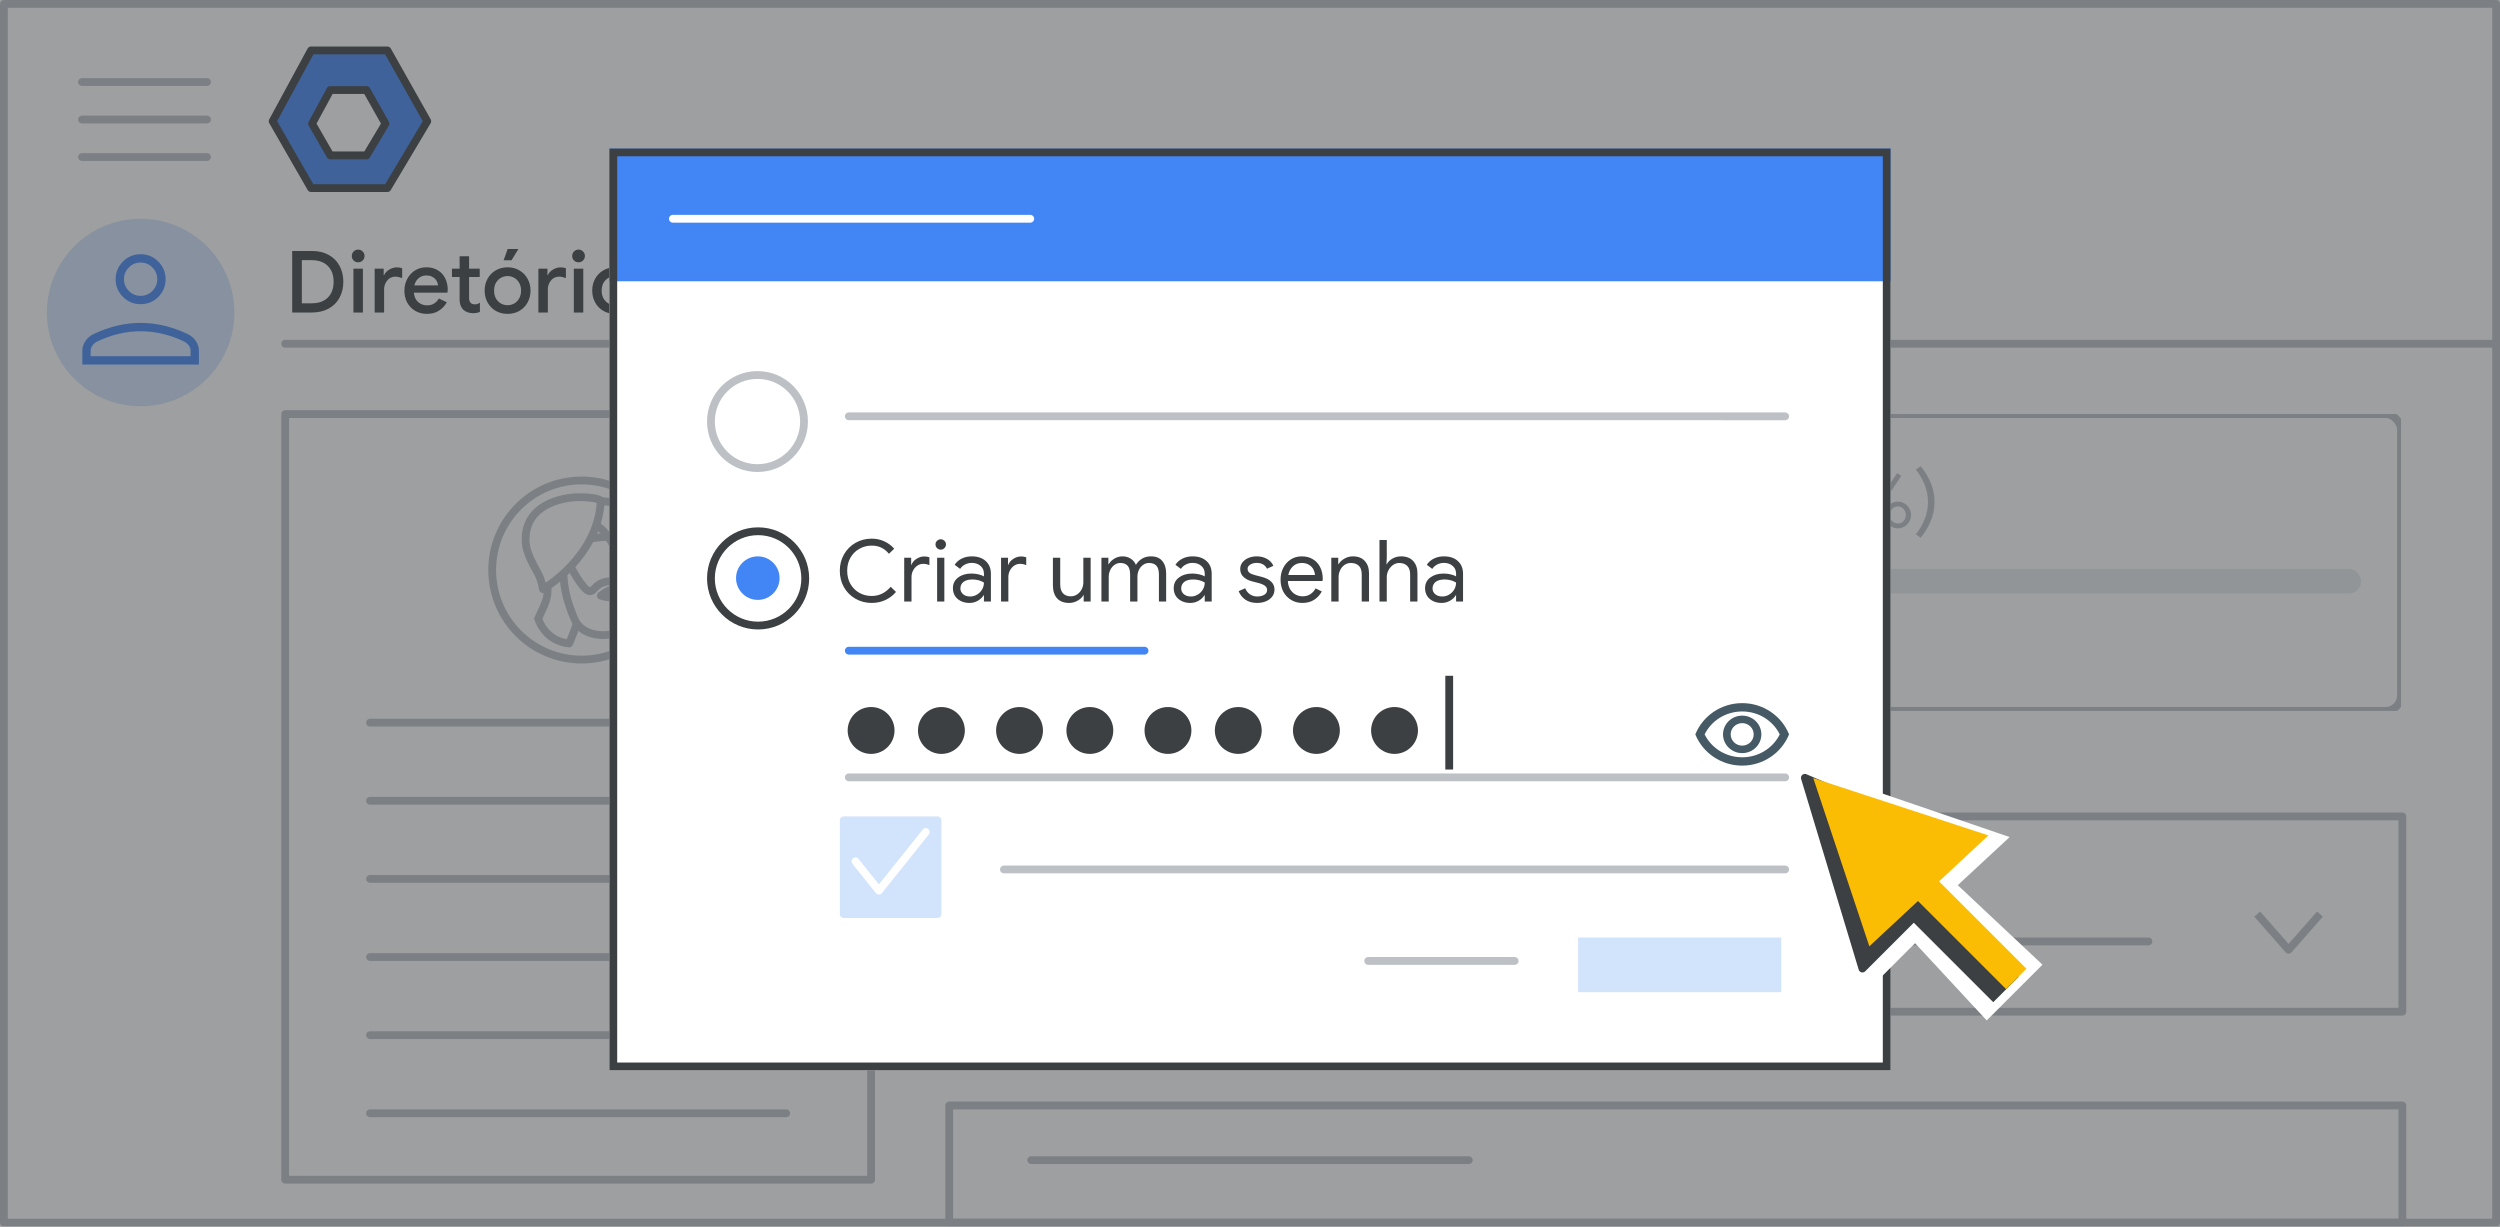 <svg width="320" height="157" viewBox="0 0 320 157" fill="none" xmlns="http://www.w3.org/2000/svg">
<rect x="0" y="0" width="320" height="157" fill="#333333" stroke="none"/>
<g id="generate-password-2" clip-path="url(#clip0_4_3339)">
<rect width="320" height="157" fill="white"/>
<rect id="Rectangle" x="0.5" y="0.5" width="319" height="156" fill="white" stroke="#BDC1C6" stroke-linejoin="round"/>
<path id="Line" d="M36.5 44H319" stroke="#BDC1C6" stroke-linecap="round"/>
<g id="Admin logo">
<path id="Path 19" fill-rule="evenodd" clip-rule="evenodd" d="M39.816 6.452H49.586L54.691 15.517L49.586 24.075H39.816L34.9 15.517L39.816 6.452Z" fill="#4285F4" stroke="#3C4043" stroke-linejoin="round"/>
<path id="Path 19_2" fill-rule="evenodd" clip-rule="evenodd" d="M42.277 11.523H46.916L49.34 15.828L46.916 19.891H42.277L39.942 15.828L42.277 11.523Z" fill="white" stroke="#3C4043" stroke-linejoin="round"/>
</g>
<g id="Menu">
<path id="Line_2" d="M10.5 10.5H26.5" stroke="#BDC1C6" stroke-linecap="round" stroke-linejoin="round"/>
<path id="Line_3" d="M10.5 15.3H26.5" stroke="#BDC1C6" stroke-linecap="round" stroke-linejoin="round"/>
<path id="Line_4" d="M10.5 20.1H26.5" stroke="#BDC1C6" stroke-linecap="round" stroke-linejoin="round"/>
</g>
<g id="nav-directory-on">
<path id="Path" d="M18 52C22.854 52 27.23 49.076 29.087 44.591C30.944 40.107 29.916 34.945 26.484 31.514C23.051 28.082 17.889 27.056 13.405 28.915C8.921 30.773 5.998 35.15 6 40.004C6 43.186 7.264 46.238 9.515 48.488C11.765 50.738 14.818 52.001 18 52Z" fill="#D2E3FC"/>
<g id="person_BASELINE_P900">
<path id="Shape" fill-rule="evenodd" clip-rule="evenodd" d="M15.735 38.001C16.357 38.623 17.112 38.934 18 38.934C18.888 38.934 19.643 38.623 20.265 38.001C20.887 37.379 21.198 36.624 21.198 35.736C21.198 34.865 20.887 34.115 20.265 33.484C19.643 32.853 18.888 32.538 18 32.538C17.112 32.538 16.357 32.853 15.735 33.484C15.113 34.115 14.802 34.865 14.802 35.736C14.802 36.624 15.113 37.379 15.735 38.001ZM10.539 44.903V46.662H25.462V44.903C25.462 44.459 25.333 44.046 25.076 43.663C24.818 43.282 24.476 42.984 24.049 42.771C23.037 42.291 22.029 41.931 21.025 41.691C20.021 41.452 19.013 41.332 18 41.332C16.987 41.332 15.979 41.452 14.976 41.691C13.972 41.931 12.963 42.291 11.951 42.771C11.524 42.984 11.183 43.282 10.925 43.663C10.667 44.046 10.539 44.459 10.539 44.903ZM24.396 45.596V44.903C24.396 44.654 24.32 44.428 24.17 44.223C24.018 44.019 23.809 43.846 23.543 43.704C22.655 43.277 21.744 42.953 20.812 42.732C19.879 42.509 18.942 42.398 18 42.398C17.058 42.398 16.122 42.509 15.189 42.732C14.256 42.953 13.345 43.277 12.457 43.704C12.191 43.846 11.982 44.019 11.831 44.223C11.68 44.428 11.604 44.654 11.604 44.903V45.596H24.396ZM19.506 37.241C19.088 37.659 18.586 37.868 18 37.868C17.414 37.868 16.912 37.659 16.495 37.241C16.077 36.824 15.868 36.322 15.868 35.736C15.868 35.15 16.077 34.648 16.495 34.231C16.912 33.813 17.414 33.604 18 33.604C18.586 33.604 19.088 33.813 19.506 34.231C19.923 34.648 20.132 35.15 20.132 35.736C20.132 36.322 19.923 36.824 19.506 37.241Z" fill="#4285F4"/>
</g>
</g>
<rect id="Rectangle_2" x="121.5" y="104.5" width="186" height="25" stroke="#BDC1C6" stroke-linejoin="round"/>
<g id="Group-3">
<path id="Line-2" d="M132 112.5H188" stroke="#BDC1C6" stroke-linecap="round" stroke-linejoin="round"/>
<path id="Line-2 Copy" d="M132 148.5H188" stroke="#BDC1C6" stroke-linecap="round" stroke-linejoin="round"/>
<path id="Line-2_2" d="M160 120.5H275" stroke="#BDC1C6" stroke-linecap="round" stroke-linejoin="round"/>
</g>
<path id="Path-21" d="M288.92 117L292.938 121.572L296.955 117" stroke="#BDC1C6" stroke-linejoin="round"/>
<rect id="Rectangle_3" x="121.5" y="141.5" width="186" height="15" stroke="#BDC1C6" stroke-linejoin="round"/>
<g id="left panel">
<rect id="Rectangle_4" x="36.5" y="53" width="75" height="98" fill="white" stroke="#BDC1C6" stroke-linejoin="round"/>
<g id="UI/line-dark-grey">
<path id="Line 5" d="M136.039 37H181.418" stroke="#3C4043" stroke-linecap="round" stroke-linejoin="round"/>
</g>
<g id="People/profile6 greyscale">
<g id="Group 22 Copy">
<ellipse id="Oval" cx="74.45" cy="72.963" rx="11.45" ry="11.463" fill="white" stroke="#BDC1C6"/>
</g>
<path id="Fill 1" fill-rule="evenodd" clip-rule="evenodd" d="M72.849 82.36C72.849 82.36 73.886 80.07 74.395 77.868C74.395 77.868 76.571 79.002 78.117 78.457C78.117 78.457 78.788 77.454 79.011 74.292C79.133 72.701 78.93 70.281 78.523 68.798C78.076 67.119 76.551 65.985 74.049 66.399C70.653 66.944 69.087 68.95 69.718 72.417C70.45 76.538 70.063 76.538 68.884 79.198C68.904 79.198 69.718 82.076 72.849 82.36Z" fill="white"/>
<path id="Stroke 3" fill-rule="evenodd" clip-rule="evenodd" d="M72.849 82.36C72.849 82.36 73.886 80.07 74.395 77.868C74.395 77.868 76.571 79.002 78.117 78.457C78.117 78.457 78.788 77.454 79.011 74.292C79.133 72.701 78.93 70.281 78.523 68.798C78.076 67.119 76.551 65.985 74.049 66.399C70.653 66.944 69.087 68.95 69.718 72.417C70.45 76.538 70.063 76.538 68.884 79.198C68.904 79.198 69.718 82.076 72.849 82.36Z" stroke="#BDC1C6" stroke-linecap="round" stroke-linejoin="round"/>
<path id="Fill 5" fill-rule="evenodd" clip-rule="evenodd" d="M74.432 78.616C74.432 78.616 72.86 78.059 72.628 75.941C72.628 75.941 73.401 77.204 74.767 77.675C74.767 77.675 74.69 77.91 74.638 78.103C74.535 78.317 74.432 78.616 74.432 78.616Z" fill="#3C4043"/>
<path id="Stroke 7" fill-rule="evenodd" clip-rule="evenodd" d="M74.432 78.616C74.432 78.616 72.86 78.059 72.628 75.941C72.628 75.941 73.401 77.204 74.767 77.675C74.767 77.675 74.69 77.91 74.638 78.103C74.535 78.317 74.432 78.616 74.432 78.616Z" stroke="#BDC1C6" stroke-linecap="round" stroke-linejoin="round"/>
<path id="Fill 9" fill-rule="evenodd" clip-rule="evenodd" d="M79.009 76.185C79.009 76.185 78.884 76.477 78.233 76.477C77.583 76.477 76.907 76.244 76.907 76.244C76.907 76.244 77.933 75.407 78.583 75.407C79.234 75.407 79.009 76.185 79.009 76.185ZM79.619 75.544C79.619 74.381 79.009 74.381 78.467 74.381C76.207 74.381 76.184 75.676 75.507 75.676C74.648 75.676 72.976 72.407 72.976 72.407C72.976 72.407 72.049 70.389 72.095 72.999C72.14 75.61 72.75 77.343 73.496 79.163C74.241 80.984 76.184 81.291 77.111 81.291C78.037 81.291 80.116 81.181 80.116 79.427C80.116 77.694 79.619 77.211 79.619 75.544Z" fill="white"/>
<path id="Stroke 11" d="M79.009 76.185L79.468 76.382C79.477 76.363 79.483 76.344 79.489 76.324L79.009 76.185ZM76.907 76.244L76.591 75.856C76.451 75.971 76.383 76.152 76.415 76.331C76.446 76.51 76.572 76.657 76.744 76.716L76.907 76.244ZM72.976 72.407L72.522 72.616C72.524 72.622 72.528 72.629 72.531 72.635L72.976 72.407ZM79.009 76.185C78.549 75.988 78.549 75.988 78.55 75.987C78.55 75.987 78.55 75.987 78.55 75.987C78.55 75.986 78.55 75.985 78.551 75.985C78.551 75.984 78.552 75.983 78.552 75.982C78.553 75.98 78.554 75.977 78.555 75.975C78.557 75.971 78.559 75.968 78.561 75.964C78.564 75.957 78.568 75.95 78.571 75.944C78.578 75.933 78.584 75.924 78.589 75.918C78.599 75.906 78.602 75.906 78.593 75.912C78.577 75.922 78.483 75.977 78.233 75.977V76.977C78.634 76.977 78.927 76.886 79.137 76.751C79.24 76.684 79.316 76.611 79.37 76.543C79.396 76.51 79.417 76.479 79.433 76.451C79.441 76.438 79.448 76.425 79.454 76.413C79.457 76.407 79.46 76.402 79.462 76.397C79.463 76.394 79.464 76.392 79.465 76.389C79.466 76.388 79.466 76.387 79.467 76.386C79.467 76.385 79.467 76.385 79.468 76.384C79.468 76.384 79.468 76.383 79.468 76.383C79.468 76.383 79.468 76.382 79.009 76.185ZM78.233 75.977C77.962 75.977 77.671 75.927 77.44 75.873C77.326 75.847 77.231 75.82 77.165 75.801C77.133 75.791 77.107 75.783 77.091 75.778C77.083 75.775 77.077 75.773 77.073 75.772C77.072 75.772 77.07 75.771 77.07 75.771C77.07 75.771 77.07 75.771 77.07 75.771C77.07 75.771 77.07 75.771 77.07 75.771C77.07 75.771 77.07 75.771 77.07 75.771C77.07 75.771 77.07 75.771 77.07 75.771C77.07 75.771 77.07 75.771 76.907 76.244C76.744 76.716 76.744 76.716 76.744 76.716C76.744 76.716 76.744 76.716 76.744 76.716C76.744 76.716 76.744 76.716 76.744 76.716C76.745 76.717 76.745 76.717 76.745 76.717C76.746 76.717 76.747 76.717 76.748 76.718C76.75 76.718 76.753 76.719 76.756 76.72C76.763 76.723 76.772 76.726 76.784 76.729C76.807 76.737 76.839 76.747 76.88 76.759C76.961 76.784 77.076 76.815 77.213 76.847C77.481 76.91 77.854 76.977 78.233 76.977V75.977ZM76.907 76.244C77.223 76.631 77.223 76.631 77.223 76.631C77.223 76.631 77.223 76.631 77.223 76.631C77.223 76.631 77.223 76.631 77.223 76.631C77.223 76.631 77.223 76.631 77.223 76.631C77.223 76.631 77.223 76.631 77.224 76.63C77.225 76.629 77.228 76.627 77.231 76.625C77.237 76.62 77.247 76.612 77.26 76.602C77.286 76.582 77.325 76.552 77.374 76.515C77.473 76.443 77.61 76.346 77.764 76.251C77.92 76.154 78.085 76.064 78.24 75.999C78.402 75.932 78.517 75.907 78.583 75.907V74.907C78.325 74.907 78.068 74.987 77.854 75.077C77.634 75.169 77.42 75.288 77.238 75.4C77.055 75.514 76.895 75.626 76.781 75.71C76.724 75.753 76.677 75.788 76.645 75.813C76.629 75.826 76.616 75.836 76.607 75.844C76.602 75.847 76.599 75.85 76.596 75.852C76.595 75.853 76.594 75.854 76.593 75.855C76.592 75.855 76.592 75.855 76.592 75.856C76.592 75.856 76.591 75.856 76.591 75.856C76.591 75.856 76.591 75.856 76.591 75.856C76.591 75.856 76.591 75.856 76.907 76.244ZM78.583 75.907C78.64 75.907 78.607 75.92 78.564 75.876C78.533 75.844 78.539 75.823 78.544 75.86C78.549 75.895 78.546 75.942 78.539 75.99C78.536 76.011 78.532 76.029 78.53 76.04C78.529 76.045 78.528 76.049 78.528 76.05C78.527 76.051 78.527 76.051 78.528 76.05C78.528 76.05 78.528 76.049 78.528 76.049C78.528 76.048 78.528 76.048 78.528 76.048C78.528 76.047 78.528 76.047 78.528 76.047C78.528 76.047 78.528 76.047 78.528 76.047C78.528 76.046 78.528 76.046 79.009 76.185C79.489 76.324 79.489 76.324 79.489 76.324C79.489 76.324 79.489 76.324 79.489 76.323C79.489 76.323 79.49 76.323 79.49 76.323C79.49 76.322 79.49 76.322 79.49 76.321C79.49 76.319 79.491 76.318 79.491 76.316C79.492 76.312 79.494 76.308 79.495 76.303C79.498 76.293 79.501 76.28 79.504 76.264C79.512 76.232 79.521 76.189 79.528 76.138C79.543 76.04 79.557 75.892 79.536 75.733C79.516 75.575 79.456 75.36 79.284 75.182C79.101 74.992 78.852 74.907 78.583 74.907V75.907ZM80.119 75.544C80.119 74.888 79.945 74.389 79.522 74.109C79.153 73.866 78.699 73.881 78.467 73.881V74.881C78.777 74.881 78.899 74.897 78.971 74.944C78.988 74.955 79.119 75.037 79.119 75.544H80.119ZM78.467 73.881C77.221 73.881 76.533 74.246 76.066 74.651C75.957 74.746 75.864 74.838 75.788 74.917C75.706 75 75.653 75.056 75.6 75.104C75.55 75.15 75.523 75.168 75.51 75.174C75.505 75.176 75.504 75.176 75.506 75.176C75.508 75.175 75.508 75.176 75.507 75.176V76.176C75.862 76.176 76.108 75.995 76.275 75.843C76.355 75.769 76.436 75.684 76.503 75.616C76.575 75.542 76.644 75.473 76.721 75.406C77 75.164 77.453 74.881 78.467 74.881V73.881ZM75.507 75.176C75.549 75.176 75.532 75.191 75.438 75.125C75.353 75.066 75.245 74.968 75.12 74.829C74.869 74.553 74.597 74.171 74.34 73.771C74.085 73.374 73.855 72.976 73.688 72.675C73.604 72.525 73.537 72.4 73.491 72.313C73.468 72.27 73.45 72.236 73.438 72.213C73.433 72.202 73.428 72.193 73.425 72.187C73.424 72.185 73.422 72.183 73.422 72.181C73.421 72.18 73.421 72.18 73.421 72.18C73.421 72.18 73.421 72.18 73.421 72.18C73.421 72.18 73.421 72.18 73.421 72.18C73.421 72.18 73.421 72.18 72.976 72.407C72.531 72.635 72.531 72.635 72.531 72.635C72.531 72.635 72.531 72.635 72.531 72.635C72.531 72.635 72.531 72.636 72.531 72.636C72.531 72.636 72.532 72.637 72.532 72.638C72.533 72.64 72.535 72.642 72.536 72.646C72.54 72.653 72.545 72.662 72.551 72.675C72.564 72.7 72.583 72.736 72.608 72.782C72.656 72.874 72.727 73.004 72.813 73.161C72.987 73.473 73.228 73.891 73.499 74.312C73.767 74.729 74.074 75.164 74.378 75.501C74.53 75.668 74.694 75.826 74.865 75.945C75.027 76.058 75.249 76.176 75.507 76.176V75.176ZM72.976 72.407C73.43 72.199 73.43 72.198 73.43 72.198C73.43 72.198 73.43 72.198 73.43 72.198C73.43 72.198 73.43 72.198 73.43 72.197C73.43 72.197 73.429 72.196 73.429 72.195C73.428 72.194 73.427 72.192 73.426 72.189C73.424 72.184 73.421 72.178 73.416 72.169C73.408 72.152 73.397 72.129 73.383 72.101C73.354 72.044 73.314 71.967 73.264 71.882C73.178 71.734 73.023 71.486 72.828 71.332C72.734 71.258 72.531 71.126 72.266 71.173C71.978 71.224 71.828 71.445 71.758 71.6C71.685 71.759 71.646 71.956 71.622 72.171C71.598 72.393 71.589 72.67 71.595 73.008L72.594 72.991C72.589 72.677 72.599 72.445 72.617 72.278C72.635 72.104 72.661 72.03 72.669 72.012C72.679 71.989 72.625 72.125 72.441 72.157C72.359 72.172 72.294 72.156 72.257 72.142C72.239 72.135 72.227 72.129 72.219 72.124C72.216 72.122 72.213 72.12 72.211 72.119C72.21 72.118 72.209 72.117 72.209 72.117C72.209 72.117 72.211 72.119 72.215 72.123C72.219 72.127 72.225 72.133 72.232 72.141C72.247 72.157 72.264 72.177 72.283 72.204C72.322 72.256 72.362 72.319 72.399 72.384C72.436 72.447 72.468 72.507 72.49 72.551C72.501 72.572 72.509 72.59 72.514 72.601C72.517 72.607 72.519 72.611 72.52 72.614C72.521 72.615 72.521 72.616 72.522 72.616C72.522 72.616 72.522 72.616 72.522 72.616C72.522 72.616 72.522 72.616 72.522 72.616C72.522 72.616 72.522 72.616 72.522 72.616C72.522 72.616 72.522 72.616 72.976 72.407ZM71.595 73.008C71.641 75.708 72.277 77.507 73.033 79.353L73.958 78.974C73.223 77.178 72.638 75.511 72.594 72.991L71.595 73.008ZM73.033 79.353C73.902 81.475 76.143 81.791 77.111 81.791V80.791C76.226 80.791 74.58 80.492 73.958 78.974L73.033 79.353ZM77.111 81.791C77.58 81.791 78.413 81.766 79.142 81.483C79.513 81.339 79.884 81.118 80.165 80.774C80.452 80.422 80.616 79.972 80.616 79.427H79.616C79.616 79.758 79.521 79.981 79.389 80.142C79.251 80.312 79.045 80.448 78.78 80.551C78.238 80.761 77.568 80.791 77.111 80.791V81.791ZM80.616 79.427C80.616 78.503 80.482 77.905 80.355 77.35C80.233 76.811 80.119 76.319 80.119 75.544H79.119C79.119 76.436 79.254 77.019 79.38 77.572C79.502 78.107 79.616 78.617 79.616 79.427H80.616Z" fill="#BDC1C6"/>
<path id="Fill 13" fill-rule="evenodd" clip-rule="evenodd" d="M75.837 68.988C75.837 68.988 77.907 68.609 78.403 68.777C78.899 68.946 77.54 66.314 77.54 66.314L76.29 66.335L75.837 68.988Z" fill="white"/>
<path id="Stroke 15" fill-rule="evenodd" clip-rule="evenodd" d="M75.302 68.988C75.302 68.988 77.372 68.609 77.868 68.777C78.364 68.946 77.005 66.314 77.005 66.314L75.755 66.335L75.302 68.988Z" stroke="#BDC1C6" stroke-linecap="round" stroke-linejoin="round"/>
<path id="Fill 17" fill-rule="evenodd" clip-rule="evenodd" d="M76.178 64.381C76.178 64.381 75.997 64.175 77.16 64.175C78.324 64.175 80.651 64.576 80.651 67.617C80.651 69.201 79.126 71.128 79.126 71.128C79.126 71.128 77.729 67.548 76.023 67.181C74.316 66.791 76.178 64.381 76.178 64.381Z" fill="white"/>
<path id="Stroke 19" fill-rule="evenodd" clip-rule="evenodd" d="M76.178 64.381C76.178 64.381 75.997 64.175 77.16 64.175C78.324 64.175 80.651 64.576 80.651 67.617C80.651 69.201 79.126 71.128 79.126 71.128C79.126 71.128 77.729 67.548 76.023 67.181C74.316 66.791 76.178 64.381 76.178 64.381Z" stroke="#BDC1C6" stroke-linecap="round" stroke-linejoin="round"/>
<path id="Fill 21" fill-rule="evenodd" clip-rule="evenodd" d="M69.494 75.407C69.494 75.407 76.575 71.346 76.907 64.056C76.907 64.056 76.354 63.64 74.141 63.64C71.928 63.64 67.192 64.598 67.28 69.159C67.28 70.888 68.52 72.658 68.94 73.553C69.383 74.449 69.494 75.407 69.494 75.407Z" fill="white"/>
<path id="Stroke 23" fill-rule="evenodd" clip-rule="evenodd" d="M69.494 75.407C69.494 75.407 76.575 71.346 76.907 64.056C76.907 64.056 76.354 63.64 74.141 63.64C71.928 63.64 67.192 64.598 67.28 69.159C67.28 70.888 68.52 72.658 68.94 73.553C69.383 74.449 69.494 75.407 69.494 75.407Z" stroke="#BDC1C6" stroke-linecap="round" stroke-linejoin="round"/>
</g>
</g>
<g id="data box" clip-path="url(#clip1_4_3339)">
<rect id="Rectangle_5" x="121.83" y="53" width="185.5" height="38" rx="2" stroke="#BDC1C6" stroke-linejoin="round"/>
<ellipse id="Oval_2" cx="130.589" cy="82.408" rx="2.633" ry="2.611" fill="#4285F4"/>
<ellipse id="Oval_3" cx="159.727" cy="82.408" rx="2.633" ry="2.611" fill="#FBBC04"/>
<ellipse id="Oval_4" cx="195.36" cy="82.408" rx="2.633" ry="2.611" fill="#EA4335"/>
<rect id="Rectangle_6" x="126.209" y="72.823" width="176" height="3.133" rx="1.5" fill="#E8EAED"/>
<g id="Group 11">
<rect id="Rectangle_7" x="128.201" y="72.823" width="64.245" height="3.133" rx="1.5" fill="#EA4335"/>
<rect id="Rectangle_8" x="128.201" y="72.823" width="52.199" height="3.133" rx="1.5" fill="#FBBC04"/>
<rect id="Rectangle_9" x="127.148" y="72.823" width="40.153" height="3.133" rx="1.5" fill="#4285F4"/>
</g>
<path id="Gmail EDITABLE TEXT" d="M202.26 84.525C201.856 84.525 201.484 84.427 201.144 84.231C200.804 84.035 200.534 83.765 200.334 83.421C200.134 83.077 200.034 82.697 200.034 82.281C200.034 81.865 200.134 81.485 200.334 81.141C200.534 80.797 200.804 80.527 201.144 80.331C201.484 80.135 201.856 80.037 202.26 80.037C202.576 80.037 202.872 80.093 203.148 80.205C203.428 80.317 203.658 80.475 203.838 80.679L203.472 81.045C203.336 80.877 203.162 80.749 202.95 80.661C202.738 80.569 202.51 80.523 202.266 80.523C201.962 80.523 201.678 80.597 201.414 80.745C201.154 80.889 200.944 81.095 200.784 81.363C200.628 81.627 200.55 81.933 200.55 82.281C200.55 82.629 200.628 82.937 200.784 83.205C200.944 83.469 201.156 83.675 201.42 83.823C201.684 83.967 201.966 84.039 202.266 84.039C202.554 84.039 202.794 83.995 202.986 83.907C203.182 83.815 203.35 83.695 203.49 83.547C203.594 83.435 203.678 83.301 203.742 83.145C203.806 82.985 203.846 82.809 203.862 82.617H202.272V82.143H204.336C204.356 82.255 204.366 82.359 204.366 82.455C204.366 82.719 204.324 82.977 204.24 83.229C204.156 83.477 204.022 83.695 203.838 83.883C203.442 84.311 202.916 84.525 202.26 84.525ZM205.023 81.369H205.509V81.819H205.533C205.621 81.663 205.753 81.533 205.929 81.429C206.105 81.325 206.291 81.273 206.487 81.273C206.711 81.273 206.905 81.327 207.069 81.435C207.237 81.543 207.357 81.687 207.429 81.867C207.537 81.687 207.679 81.543 207.855 81.435C208.035 81.327 208.243 81.273 208.479 81.273C208.831 81.273 209.095 81.381 209.271 81.597C209.451 81.809 209.541 82.099 209.541 82.467V84.429H209.037V82.545C209.037 82.261 208.979 82.055 208.863 81.927C208.747 81.799 208.575 81.735 208.347 81.735C208.195 81.735 208.057 81.779 207.933 81.867C207.809 81.955 207.711 82.073 207.639 82.221C207.571 82.369 207.537 82.529 207.537 82.701V84.429H207.027V82.551C207.027 82.263 206.969 82.055 206.853 81.927C206.737 81.799 206.567 81.735 206.343 81.735C206.191 81.735 206.053 81.781 205.929 81.873C205.805 81.961 205.707 82.081 205.635 82.233C205.567 82.381 205.533 82.541 205.533 82.713V84.429H205.023V81.369ZM211.221 84.525C210.997 84.525 210.797 84.481 210.621 84.393C210.445 84.305 210.309 84.185 210.213 84.033C210.117 83.877 210.069 83.701 210.069 83.505C210.069 83.181 210.191 82.929 210.435 82.749C210.679 82.565 210.987 82.473 211.359 82.473C211.543 82.473 211.713 82.493 211.869 82.533C212.029 82.573 212.151 82.619 212.235 82.671V82.485C212.235 82.257 212.155 82.075 211.995 81.939C211.835 81.799 211.633 81.729 211.389 81.729C211.217 81.729 211.059 81.767 210.915 81.843C210.771 81.915 210.657 82.017 210.573 82.149L210.189 81.861C210.309 81.677 210.473 81.533 210.681 81.429C210.893 81.325 211.127 81.273 211.383 81.273C211.799 81.273 212.125 81.383 212.361 81.603C212.601 81.819 212.721 82.115 212.721 82.491V84.429H212.235V83.991H212.211C212.123 84.139 211.991 84.265 211.815 84.369C211.639 84.473 211.441 84.525 211.221 84.525ZM211.269 84.075C211.441 84.075 211.601 84.031 211.749 83.943C211.897 83.855 212.015 83.737 212.103 83.589C212.191 83.441 212.235 83.279 212.235 83.103C212.139 83.039 212.021 82.987 211.881 82.947C211.741 82.907 211.593 82.887 211.437 82.887C211.157 82.887 210.945 82.945 210.801 83.061C210.661 83.177 210.591 83.327 210.591 83.511C210.591 83.679 210.655 83.815 210.783 83.919C210.911 84.023 211.073 84.075 211.269 84.075ZM213.731 80.805C213.631 80.805 213.545 80.769 213.473 80.697C213.401 80.625 213.365 80.539 213.365 80.439C213.365 80.339 213.401 80.255 213.473 80.187C213.545 80.115 213.631 80.079 213.731 80.079C213.831 80.079 213.917 80.115 213.989 80.187C214.061 80.255 214.097 80.339 214.097 80.439C214.097 80.539 214.061 80.625 213.989 80.697C213.921 80.769 213.835 80.805 213.731 80.805ZM213.479 81.369H213.983V84.429H213.479V81.369ZM214.784 80.133H215.294V84.429H214.784V80.133Z" fill="#BDC1C6"/>
<path id="Photos EDITABLE TEXT" d="M167.028 80.133H169.512V80.619H167.532V82.089H169.32V82.569H167.532V84.429H167.028V80.133ZM171.342 84.525C171.042 84.525 170.772 84.453 170.532 84.309C170.292 84.165 170.104 83.969 169.968 83.721C169.836 83.473 169.77 83.199 169.77 82.899C169.77 82.599 169.836 82.325 169.968 82.077C170.104 81.829 170.292 81.633 170.532 81.489C170.772 81.345 171.042 81.273 171.342 81.273C171.642 81.273 171.912 81.345 172.152 81.489C172.392 81.633 172.578 81.829 172.71 82.077C172.846 82.325 172.914 82.599 172.914 82.899C172.914 83.199 172.846 83.473 172.71 83.721C172.578 83.969 172.392 84.165 172.152 84.309C171.912 84.453 171.642 84.525 171.342 84.525ZM171.342 84.063C171.53 84.063 171.704 84.017 171.864 83.925C172.028 83.829 172.158 83.693 172.254 83.517C172.354 83.341 172.404 83.135 172.404 82.899C172.404 82.663 172.354 82.457 172.254 82.281C172.158 82.105 172.028 81.971 171.864 81.879C171.704 81.783 171.53 81.735 171.342 81.735C171.154 81.735 170.978 81.783 170.814 81.879C170.65 81.971 170.518 82.105 170.418 82.281C170.322 82.457 170.274 82.663 170.274 82.899C170.274 83.135 170.322 83.341 170.418 83.517C170.518 83.693 170.65 83.829 170.814 83.925C170.978 84.017 171.154 84.063 171.342 84.063ZM174.594 84.477C174.47 84.477 174.354 84.457 174.246 84.417C174.142 84.377 174.054 84.323 173.982 84.255C173.902 84.179 173.842 84.091 173.802 83.991C173.762 83.891 173.742 83.769 173.742 83.625V81.831H173.208V81.369H173.742V80.505H174.252V81.369H174.996V81.831H174.252V83.499C174.252 83.667 174.284 83.791 174.348 83.871C174.424 83.959 174.534 84.003 174.678 84.003C174.794 84.003 174.906 83.969 175.014 83.901V84.399C174.954 84.427 174.892 84.447 174.828 84.459C174.768 84.471 174.69 84.477 174.594 84.477ZM176.891 84.525C176.591 84.525 176.321 84.453 176.081 84.309C175.841 84.165 175.653 83.969 175.517 83.721C175.385 83.473 175.319 83.199 175.319 82.899C175.319 82.599 175.385 82.325 175.517 82.077C175.653 81.829 175.841 81.633 176.081 81.489C176.321 81.345 176.591 81.273 176.891 81.273C177.191 81.273 177.461 81.345 177.701 81.489C177.941 81.633 178.127 81.829 178.259 82.077C178.395 82.325 178.463 82.599 178.463 82.899C178.463 83.199 178.395 83.473 178.259 83.721C178.127 83.969 177.941 84.165 177.701 84.309C177.461 84.453 177.191 84.525 176.891 84.525ZM176.891 84.063C177.079 84.063 177.253 84.017 177.413 83.925C177.577 83.829 177.707 83.693 177.803 83.517C177.903 83.341 177.953 83.135 177.953 82.899C177.953 82.663 177.903 82.457 177.803 82.281C177.707 82.105 177.577 81.971 177.413 81.879C177.253 81.783 177.079 81.735 176.891 81.735C176.703 81.735 176.527 81.783 176.363 81.879C176.199 81.971 176.067 82.105 175.967 82.281C175.871 82.457 175.823 82.663 175.823 82.899C175.823 83.135 175.871 83.341 175.967 83.517C176.067 83.693 176.199 83.829 176.363 83.925C176.527 84.017 176.703 84.063 176.891 84.063ZM180.094 84.525C179.766 84.525 179.492 84.449 179.272 84.297C179.052 84.141 178.896 83.943 178.804 83.703L179.26 83.499C179.336 83.683 179.448 83.825 179.596 83.925C179.748 84.025 179.914 84.075 180.094 84.075C180.286 84.075 180.45 84.037 180.586 83.961C180.722 83.881 180.79 83.769 180.79 83.625C180.79 83.497 180.736 83.395 180.628 83.319C180.52 83.239 180.35 83.171 180.118 83.115L179.746 83.019C179.502 82.959 179.302 82.857 179.146 82.713C178.99 82.569 178.912 82.383 178.912 82.155C178.912 81.979 178.964 81.825 179.068 81.693C179.176 81.557 179.318 81.453 179.494 81.381C179.67 81.309 179.86 81.273 180.064 81.273C180.332 81.273 180.57 81.331 180.778 81.447C180.99 81.563 181.14 81.725 181.228 81.933L180.784 82.137C180.648 81.865 180.406 81.729 180.058 81.729C179.89 81.729 179.742 81.769 179.614 81.849C179.49 81.925 179.428 82.023 179.428 82.143C179.428 82.255 179.472 82.347 179.56 82.419C179.648 82.487 179.78 82.543 179.956 82.587L180.4 82.701C180.7 82.777 180.926 82.891 181.078 83.043C181.23 83.191 181.306 83.373 181.306 83.589C181.306 83.777 181.252 83.943 181.144 84.087C181.036 84.227 180.89 84.335 180.706 84.411C180.522 84.487 180.318 84.525 180.094 84.525Z" fill="#BDC1C6"/>
<path id="Drive EDITABLE TEXT" d="M135.86 80.133H137.156C137.596 80.133 137.98 80.225 138.308 80.409C138.636 80.589 138.888 80.841 139.064 81.165C139.24 81.489 139.328 81.861 139.328 82.281C139.328 82.701 139.24 83.073 139.064 83.397C138.888 83.721 138.636 83.975 138.308 84.159C137.98 84.339 137.596 84.429 137.156 84.429H135.86V80.133ZM137.156 83.943C137.664 83.943 138.066 83.797 138.362 83.505C138.662 83.213 138.812 82.805 138.812 82.281C138.812 81.757 138.662 81.349 138.362 81.057C138.066 80.765 137.664 80.619 137.156 80.619H136.364V83.943H137.156ZM139.86 81.369H140.346V81.861H140.37C140.43 81.693 140.546 81.555 140.718 81.447C140.89 81.335 141.07 81.279 141.258 81.279C141.398 81.279 141.518 81.299 141.618 81.339V81.891C141.49 81.827 141.346 81.795 141.186 81.795C141.038 81.795 140.902 81.837 140.778 81.921C140.654 82.005 140.554 82.119 140.478 82.263C140.406 82.403 140.37 82.555 140.37 82.719V84.429H139.86V81.369ZM142.41 80.805C142.31 80.805 142.224 80.769 142.152 80.697C142.08 80.625 142.044 80.539 142.044 80.439C142.044 80.339 142.08 80.255 142.152 80.187C142.224 80.115 142.31 80.079 142.41 80.079C142.51 80.079 142.596 80.115 142.668 80.187C142.74 80.255 142.776 80.339 142.776 80.439C142.776 80.539 142.74 80.625 142.668 80.697C142.6 80.769 142.514 80.805 142.41 80.805ZM142.158 81.369H142.662V84.429H142.158V81.369ZM143.127 81.369H143.673L144.621 83.829H144.633L145.593 81.369H146.127L144.879 84.429H144.363L143.127 81.369ZM147.819 84.525C147.527 84.525 147.265 84.455 147.033 84.315C146.801 84.175 146.619 83.983 146.487 83.739C146.359 83.491 146.295 83.213 146.295 82.905C146.295 82.609 146.355 82.337 146.475 82.089C146.599 81.841 146.773 81.643 146.997 81.495C147.221 81.347 147.481 81.273 147.777 81.273C148.077 81.273 148.337 81.341 148.557 81.477C148.777 81.609 148.945 81.793 149.061 82.029C149.181 82.265 149.241 82.535 149.241 82.839C149.241 82.899 149.235 82.951 149.223 82.995H146.805C146.817 83.227 146.873 83.423 146.973 83.583C147.073 83.743 147.199 83.863 147.351 83.943C147.507 84.023 147.669 84.063 147.837 84.063C148.229 84.063 148.531 83.879 148.743 83.511L149.175 83.721C149.043 83.969 148.863 84.165 148.635 84.309C148.411 84.453 148.139 84.525 147.819 84.525ZM148.701 82.575C148.693 82.447 148.657 82.319 148.593 82.191C148.529 82.063 148.427 81.955 148.287 81.867C148.151 81.779 147.979 81.735 147.771 81.735C147.531 81.735 147.327 81.813 147.159 81.969C146.995 82.121 146.887 82.323 146.835 82.575H148.701Z" fill="#BDC1C6"/>
<path id="5 TB of 25 TB used EDITABLE TEXT" d="M128.343 67.66C127.959 67.66 127.579 67.58 127.203 67.42C126.827 67.252 126.495 67.004 126.207 66.676C125.919 66.34 125.715 65.928 125.595 65.44L126.495 65.08C126.615 65.568 126.835 65.96 127.155 66.256C127.483 66.544 127.871 66.688 128.319 66.688C128.855 66.688 129.291 66.524 129.627 66.196C129.963 65.868 130.131 65.44 130.131 64.912C130.131 64.392 129.963 63.964 129.627 63.628C129.299 63.284 128.871 63.112 128.343 63.112C128.055 63.112 127.783 63.18 127.527 63.316C127.271 63.444 127.063 63.624 126.903 63.856L125.859 63.4L126.399 59.26H130.647V60.232H127.239L126.915 62.716L126.963 62.728C127.387 62.368 127.907 62.188 128.523 62.188C128.995 62.188 129.431 62.304 129.831 62.536C130.239 62.768 130.563 63.092 130.803 63.508C131.043 63.924 131.163 64.388 131.163 64.9C131.163 65.412 131.039 65.88 130.791 66.304C130.551 66.72 130.215 67.052 129.783 67.3C129.351 67.54 128.871 67.66 128.343 67.66ZM136.178 61.118H134.168V60.308H139.028V61.118H137.028V67.468H136.178V61.118ZM140.099 60.308H142.669C143.029 60.308 143.365 60.391 143.679 60.558C143.999 60.724 144.252 60.954 144.439 61.248C144.625 61.541 144.719 61.871 144.719 62.238C144.719 62.584 144.629 62.888 144.449 63.148C144.275 63.408 144.039 63.608 143.739 63.748V63.788C144.099 63.908 144.392 64.114 144.619 64.408C144.845 64.701 144.959 65.044 144.959 65.438C144.959 65.824 144.859 66.174 144.659 66.488C144.465 66.794 144.202 67.034 143.869 67.208C143.542 67.381 143.189 67.468 142.809 67.468H140.099V60.308ZM142.669 63.408C142.909 63.408 143.119 63.351 143.299 63.238C143.485 63.124 143.629 62.981 143.729 62.808C143.829 62.628 143.879 62.444 143.879 62.258C143.879 62.078 143.829 61.901 143.729 61.728C143.635 61.548 143.499 61.401 143.319 61.288C143.145 61.174 142.942 61.118 142.709 61.118H140.939V63.408H142.669ZM142.859 66.658C143.099 66.658 143.312 66.598 143.499 66.478C143.692 66.358 143.839 66.204 143.939 66.018C144.045 65.824 144.099 65.628 144.099 65.428C144.099 65.228 144.045 65.034 143.939 64.848C143.832 64.654 143.682 64.501 143.489 64.388C143.295 64.268 143.072 64.208 142.819 64.208H140.939V66.658H142.859ZM150.477 67.628C150.024 67.628 149.611 67.511 149.237 67.278C148.871 67.044 148.581 66.724 148.367 66.318C148.154 65.904 148.047 65.438 148.047 64.918C148.047 64.404 148.154 63.941 148.367 63.528C148.581 63.114 148.871 62.791 149.237 62.558C149.611 62.324 150.024 62.208 150.477 62.208C150.871 62.208 151.221 62.298 151.527 62.478C151.834 62.651 152.067 62.868 152.227 63.128H152.267L152.227 62.418V60.308H153.077V67.468H152.267V66.718H152.227C152.067 66.971 151.834 67.188 151.527 67.368C151.221 67.541 150.871 67.628 150.477 67.628ZM150.577 66.858C150.877 66.858 151.154 66.778 151.407 66.618C151.667 66.458 151.874 66.231 152.027 65.938C152.187 65.644 152.267 65.304 152.267 64.918C152.267 64.531 152.187 64.191 152.027 63.898C151.874 63.604 151.667 63.378 151.407 63.218C151.154 63.058 150.877 62.978 150.577 62.978C150.284 62.978 150.007 63.058 149.747 63.218C149.487 63.378 149.277 63.608 149.117 63.908C148.964 64.201 148.887 64.538 148.887 64.918C148.887 65.298 148.964 65.638 149.117 65.938C149.277 66.231 149.487 66.458 149.747 66.618C150.007 66.778 150.284 66.858 150.577 66.858ZM156.554 67.628C156.067 67.628 155.631 67.511 155.244 67.278C154.857 67.044 154.554 66.724 154.334 66.318C154.121 65.904 154.014 65.441 154.014 64.928C154.014 64.434 154.114 63.981 154.314 63.568C154.521 63.154 154.811 62.824 155.184 62.578C155.557 62.331 155.991 62.208 156.484 62.208C156.984 62.208 157.417 62.321 157.784 62.548C158.151 62.768 158.431 63.074 158.624 63.468C158.824 63.861 158.924 64.311 158.924 64.818C158.924 64.918 158.914 65.004 158.894 65.078H154.864C154.884 65.464 154.977 65.791 155.144 66.058C155.311 66.324 155.521 66.524 155.774 66.658C156.034 66.791 156.304 66.858 156.584 66.858C157.237 66.858 157.741 66.551 158.094 65.938L158.814 66.288C158.594 66.701 158.294 67.028 157.914 67.268C157.541 67.508 157.087 67.628 156.554 67.628ZM158.024 64.378C158.011 64.164 157.951 63.951 157.844 63.738C157.737 63.524 157.567 63.344 157.334 63.198C157.107 63.051 156.821 62.978 156.474 62.978C156.074 62.978 155.734 63.108 155.454 63.368C155.181 63.621 155.001 63.958 154.914 64.378H158.024ZM162.063 66.618C162.27 66.411 162.68 65.998 163.293 65.378C163.906 64.751 164.333 64.308 164.573 64.048C164.913 63.681 165.143 63.394 165.263 63.188C165.383 62.981 165.443 62.731 165.443 62.438C165.443 62.238 165.39 62.051 165.283 61.878C165.183 61.698 165.033 61.554 164.833 61.448C164.64 61.334 164.406 61.278 164.133 61.278C163.773 61.278 163.483 61.384 163.263 61.598C163.05 61.804 162.91 62.031 162.843 62.278L162.063 61.968C162.13 61.754 162.25 61.534 162.423 61.308C162.596 61.074 162.83 60.878 163.123 60.718C163.416 60.551 163.763 60.468 164.163 60.468C164.583 60.468 164.953 60.558 165.273 60.738C165.6 60.918 165.853 61.158 166.033 61.458C166.213 61.758 166.303 62.081 166.303 62.428C166.303 63.128 165.936 63.851 165.203 64.598L163.153 66.658H166.383V67.468H162.063V66.618ZM169.607 67.628C169.287 67.628 168.97 67.561 168.657 67.428C168.344 67.288 168.067 67.081 167.827 66.808C167.587 66.528 167.417 66.184 167.317 65.778L168.067 65.478C168.167 65.884 168.35 66.211 168.617 66.458C168.89 66.698 169.214 66.818 169.587 66.818C170.034 66.818 170.397 66.681 170.677 66.408C170.957 66.134 171.097 65.778 171.097 65.338C171.097 64.904 170.957 64.548 170.677 64.268C170.404 63.981 170.047 63.838 169.607 63.838C169.367 63.838 169.14 63.894 168.927 64.008C168.714 64.114 168.54 64.264 168.407 64.458L167.537 64.078L167.987 60.628H171.527V61.438H168.687L168.417 63.508L168.457 63.518C168.81 63.218 169.244 63.068 169.757 63.068C170.15 63.068 170.514 63.164 170.847 63.358C171.187 63.551 171.457 63.821 171.657 64.168C171.857 64.514 171.957 64.901 171.957 65.328C171.957 65.754 171.854 66.144 171.647 66.498C171.447 66.844 171.167 67.121 170.807 67.328C170.447 67.528 170.047 67.628 169.607 67.628ZM176.696 61.118H174.686V60.308H179.546V61.118H177.546V67.468H176.696V61.118ZM180.616 60.308H183.186C183.546 60.308 183.883 60.391 184.196 60.558C184.516 60.724 184.77 60.954 184.956 61.248C185.143 61.541 185.236 61.871 185.236 62.238C185.236 62.584 185.146 62.888 184.966 63.148C184.793 63.408 184.556 63.608 184.256 63.748V63.788C184.616 63.908 184.91 64.114 185.136 64.408C185.363 64.701 185.476 65.044 185.476 65.438C185.476 65.824 185.376 66.174 185.176 66.488C184.983 66.794 184.72 67.034 184.386 67.208C184.06 67.381 183.706 67.468 183.326 67.468H180.616V60.308ZM183.186 63.408C183.426 63.408 183.636 63.351 183.816 63.238C184.003 63.124 184.146 62.981 184.246 62.808C184.346 62.628 184.396 62.444 184.396 62.258C184.396 62.078 184.346 61.901 184.246 61.728C184.153 61.548 184.016 61.401 183.836 61.288C183.663 61.174 183.46 61.118 183.226 61.118H181.456V63.408H183.186ZM183.376 66.658C183.616 66.658 183.83 66.598 184.016 66.478C184.21 66.358 184.356 66.204 184.456 66.018C184.563 65.824 184.616 65.628 184.616 65.428C184.616 65.228 184.563 65.034 184.456 64.848C184.35 64.654 184.2 64.501 184.006 64.388C183.813 64.268 183.59 64.208 183.336 64.208H181.456V66.658H183.376ZM190.685 67.628C190.072 67.628 189.602 67.448 189.275 67.088C188.955 66.728 188.795 66.224 188.795 65.578V62.368H189.645V65.448C189.645 65.934 189.755 66.291 189.975 66.518C190.195 66.744 190.492 66.858 190.865 66.858C191.152 66.858 191.405 66.781 191.625 66.628C191.852 66.474 192.025 66.274 192.145 66.028C192.272 65.781 192.335 65.521 192.335 65.248V62.368H193.185V67.468H192.375V66.728H192.335C192.195 66.981 191.972 67.194 191.665 67.368C191.358 67.541 191.032 67.628 190.685 67.628ZM196.172 67.628C195.625 67.628 195.168 67.501 194.802 67.248C194.435 66.988 194.175 66.658 194.022 66.258L194.782 65.918C194.908 66.224 195.095 66.461 195.342 66.628C195.595 66.794 195.872 66.878 196.172 66.878C196.492 66.878 196.765 66.814 196.992 66.688C197.218 66.554 197.332 66.368 197.332 66.128C197.332 65.914 197.242 65.744 197.062 65.618C196.882 65.484 196.598 65.371 196.212 65.278L195.592 65.118C195.185 65.018 194.852 64.848 194.592 64.608C194.332 64.368 194.202 64.058 194.202 63.678C194.202 63.384 194.288 63.128 194.462 62.908C194.642 62.681 194.878 62.508 195.172 62.388C195.465 62.268 195.782 62.208 196.122 62.208C196.568 62.208 196.965 62.304 197.312 62.498C197.665 62.691 197.915 62.961 198.062 63.308L197.322 63.648C197.095 63.194 196.692 62.968 196.112 62.968C195.832 62.968 195.585 63.034 195.372 63.168C195.165 63.294 195.062 63.458 195.062 63.658C195.062 63.844 195.135 63.998 195.282 64.118C195.428 64.231 195.648 64.324 195.942 64.398L196.682 64.588C197.182 64.714 197.558 64.904 197.812 65.158C198.065 65.404 198.192 65.708 198.192 66.068C198.192 66.381 198.102 66.658 197.922 66.898C197.742 67.131 197.498 67.311 197.192 67.438C196.885 67.564 196.545 67.628 196.172 67.628ZM200.797 67.628C200.424 67.628 200.09 67.554 199.797 67.408C199.504 67.261 199.277 67.061 199.117 66.808C198.957 66.548 198.877 66.254 198.877 65.928C198.877 65.388 199.08 64.968 199.487 64.668C199.894 64.361 200.407 64.208 201.027 64.208C201.334 64.208 201.617 64.241 201.877 64.308C202.144 64.374 202.347 64.451 202.487 64.538V64.228C202.487 63.848 202.354 63.544 202.087 63.318C201.82 63.084 201.484 62.968 201.077 62.968C200.79 62.968 200.527 63.031 200.287 63.158C200.047 63.278 199.857 63.448 199.717 63.668L199.077 63.188C199.277 62.881 199.55 62.641 199.897 62.468C200.25 62.294 200.64 62.208 201.067 62.208C201.76 62.208 202.304 62.391 202.697 62.758C203.097 63.118 203.297 63.611 203.297 64.238V67.468H202.487V66.738H202.447C202.3 66.984 202.08 67.194 201.787 67.368C201.494 67.541 201.164 67.628 200.797 67.628ZM200.877 66.878C201.164 66.878 201.43 66.804 201.677 66.658C201.924 66.511 202.12 66.314 202.267 66.068C202.414 65.821 202.487 65.551 202.487 65.258C202.327 65.151 202.13 65.064 201.897 64.998C201.664 64.931 201.417 64.898 201.157 64.898C200.69 64.898 200.337 64.994 200.097 65.188C199.864 65.381 199.747 65.631 199.747 65.938C199.747 66.218 199.854 66.444 200.067 66.618C200.28 66.791 200.55 66.878 200.877 66.878ZM206.591 67.628C206.137 67.628 205.724 67.511 205.351 67.278C204.984 67.044 204.694 66.724 204.481 66.318C204.267 65.904 204.161 65.438 204.161 64.918C204.161 64.404 204.267 63.941 204.481 63.528C204.694 63.114 204.984 62.791 205.351 62.558C205.724 62.324 206.137 62.208 206.591 62.208C206.984 62.208 207.334 62.298 207.641 62.478C207.947 62.651 208.181 62.868 208.341 63.128H208.381L208.341 62.418V60.308H209.191V67.468H208.381V66.718H208.341C208.181 66.971 207.947 67.188 207.641 67.368C207.334 67.541 206.984 67.628 206.591 67.628ZM206.691 66.858C206.991 66.858 207.267 66.778 207.521 66.618C207.781 66.458 207.987 66.231 208.141 65.938C208.301 65.644 208.381 65.304 208.381 64.918C208.381 64.531 208.301 64.191 208.141 63.898C207.987 63.604 207.781 63.378 207.521 63.218C207.267 63.058 206.991 62.978 206.691 62.978C206.397 62.978 206.121 63.058 205.861 63.218C205.601 63.378 205.391 63.608 205.231 63.908C205.077 64.201 205.001 64.538 205.001 64.918C205.001 65.298 205.077 65.638 205.231 65.938C205.391 66.231 205.601 66.458 205.861 66.618C206.121 66.778 206.397 66.858 206.691 66.858ZM212.747 67.628C212.247 67.628 211.797 67.508 211.397 67.268C210.997 67.028 210.684 66.701 210.457 66.288C210.237 65.874 210.127 65.418 210.127 64.918C210.127 64.418 210.237 63.961 210.457 63.548C210.684 63.134 210.997 62.808 211.397 62.568C211.797 62.328 212.247 62.208 212.747 62.208C213.247 62.208 213.697 62.328 214.097 62.568C214.497 62.808 214.807 63.134 215.027 63.548C215.254 63.961 215.367 64.418 215.367 64.918C215.367 65.418 215.254 65.874 215.027 66.288C214.807 66.701 214.497 67.028 214.097 67.268C213.697 67.508 213.247 67.628 212.747 67.628ZM212.747 66.858C213.061 66.858 213.351 66.781 213.617 66.628C213.891 66.468 214.107 66.241 214.267 65.948C214.434 65.654 214.517 65.311 214.517 64.918C214.517 64.524 214.434 64.181 214.267 63.888C214.107 63.594 213.891 63.371 213.617 63.218C213.351 63.058 213.061 62.978 212.747 62.978C212.434 62.978 212.141 63.058 211.867 63.218C211.594 63.371 211.374 63.594 211.207 63.888C211.047 64.181 210.967 64.524 210.967 64.918C210.967 65.311 211.047 65.654 211.207 65.948C211.374 66.241 211.594 66.468 211.867 66.628C212.141 66.781 212.434 66.858 212.747 66.858ZM218.086 67.628C217.539 67.628 217.082 67.501 216.716 67.248C216.349 66.988 216.089 66.658 215.936 66.258L216.696 65.918C216.822 66.224 217.009 66.461 217.256 66.628C217.509 66.794 217.786 66.878 218.086 66.878C218.406 66.878 218.679 66.814 218.906 66.688C219.132 66.554 219.246 66.368 219.246 66.128C219.246 65.914 219.156 65.744 218.976 65.618C218.796 65.484 218.512 65.371 218.126 65.278L217.506 65.118C217.099 65.018 216.766 64.848 216.506 64.608C216.246 64.368 216.116 64.058 216.116 63.678C216.116 63.384 216.202 63.128 216.376 62.908C216.556 62.681 216.792 62.508 217.086 62.388C217.379 62.268 217.696 62.208 218.036 62.208C218.482 62.208 218.879 62.304 219.226 62.498C219.579 62.691 219.829 62.961 219.976 63.308L219.236 63.648C219.009 63.194 218.606 62.968 218.026 62.968C217.746 62.968 217.499 63.034 217.286 63.168C217.079 63.294 216.976 63.458 216.976 63.658C216.976 63.844 217.049 63.998 217.196 64.118C217.342 64.231 217.562 64.324 217.856 64.398L218.596 64.588C219.096 64.714 219.472 64.904 219.726 65.158C219.979 65.404 220.106 65.708 220.106 66.068C220.106 66.381 220.016 66.658 219.836 66.898C219.656 67.131 219.412 67.311 219.106 67.438C218.799 67.564 218.459 67.628 218.086 67.628ZM225.136 68.828C224.65 68.268 224.23 67.591 223.876 66.798C223.53 65.998 223.356 65.148 223.356 64.248C223.356 63.348 223.53 62.501 223.876 61.708C224.23 60.908 224.65 60.228 225.136 59.668L225.756 60.108C225.303 60.648 224.93 61.284 224.636 62.018C224.343 62.744 224.196 63.488 224.196 64.248C224.196 65.008 224.343 65.754 224.636 66.488C224.93 67.214 225.303 67.848 225.756 68.388L225.136 68.828ZM226.409 66.618C226.615 66.411 227.025 65.998 227.639 65.378C228.252 64.751 228.679 64.308 228.919 64.048C229.259 63.681 229.489 63.394 229.609 63.188C229.729 62.981 229.789 62.731 229.789 62.438C229.789 62.238 229.735 62.051 229.629 61.878C229.529 61.698 229.379 61.554 229.179 61.448C228.985 61.334 228.752 61.278 228.479 61.278C228.119 61.278 227.829 61.384 227.609 61.598C227.395 61.804 227.255 62.031 227.189 62.278L226.409 61.968C226.475 61.754 226.595 61.534 226.769 61.308C226.942 61.074 227.175 60.878 227.469 60.718C227.762 60.551 228.109 60.468 228.509 60.468C228.929 60.468 229.299 60.558 229.619 60.738C229.945 60.918 230.199 61.158 230.379 61.458C230.559 61.758 230.649 62.081 230.649 62.428C230.649 63.128 230.282 63.851 229.549 64.598L227.499 66.658H230.729V67.468H226.409V66.618ZM233.953 67.628C233.633 67.628 233.316 67.561 233.003 67.428C232.689 67.288 232.413 67.081 232.173 66.808C231.933 66.528 231.763 66.184 231.663 65.778L232.413 65.478C232.513 65.884 232.696 66.211 232.963 66.458C233.236 66.698 233.559 66.818 233.933 66.818C234.379 66.818 234.743 66.681 235.023 66.408C235.303 66.134 235.443 65.778 235.443 65.338C235.443 64.904 235.303 64.548 235.023 64.268C234.749 63.981 234.393 63.838 233.953 63.838C233.713 63.838 233.486 63.894 233.273 64.008C233.059 64.114 232.886 64.264 232.753 64.458L231.883 64.078L232.333 60.628H235.873V61.438H233.033L232.763 63.508L232.803 63.518C233.156 63.218 233.589 63.068 234.103 63.068C234.496 63.068 234.859 63.164 235.193 63.358C235.533 63.551 235.803 63.821 236.003 64.168C236.203 64.514 236.303 64.901 236.303 65.328C236.303 65.754 236.199 66.144 235.993 66.498C235.793 66.844 235.513 67.121 235.153 67.328C234.793 67.528 234.393 67.628 233.953 67.628ZM238.85 63.888C238.543 63.888 238.257 63.811 237.99 63.658C237.73 63.498 237.523 63.288 237.37 63.028C237.223 62.761 237.15 62.478 237.15 62.178C237.15 61.878 237.223 61.598 237.37 61.338C237.523 61.071 237.73 60.861 237.99 60.708C238.257 60.548 238.543 60.468 238.85 60.468C239.157 60.468 239.44 60.548 239.7 60.708C239.96 60.861 240.163 61.071 240.31 61.338C240.463 61.598 240.54 61.878 240.54 62.178C240.54 62.478 240.463 62.761 240.31 63.028C240.163 63.288 239.96 63.498 239.7 63.658C239.44 63.811 239.157 63.888 238.85 63.888ZM238.39 67.188L242.84 60.558L243.37 60.918L238.93 67.538L238.39 67.188ZM238.85 63.268C239.137 63.268 239.377 63.164 239.57 62.958C239.763 62.744 239.86 62.484 239.86 62.178C239.86 61.864 239.763 61.604 239.57 61.398C239.377 61.191 239.137 61.088 238.85 61.088C238.563 61.088 238.32 61.191 238.12 61.398C237.927 61.604 237.83 61.864 237.83 62.178C237.83 62.484 237.927 62.744 238.12 62.958C238.32 63.164 238.563 63.268 238.85 63.268ZM242.93 67.628C242.623 67.628 242.337 67.551 242.07 67.398C241.81 67.238 241.603 67.028 241.45 66.768C241.303 66.501 241.23 66.218 241.23 65.918C241.23 65.618 241.303 65.338 241.45 65.078C241.603 64.811 241.81 64.601 242.07 64.448C242.337 64.288 242.623 64.208 242.93 64.208C243.237 64.208 243.52 64.288 243.78 64.448C244.04 64.601 244.243 64.811 244.39 65.078C244.543 65.338 244.62 65.618 244.62 65.918C244.62 66.218 244.543 66.501 244.39 66.768C244.243 67.028 244.04 67.238 243.78 67.398C243.52 67.551 243.237 67.628 242.93 67.628ZM242.93 67.008C243.217 67.008 243.457 66.904 243.65 66.698C243.843 66.484 243.94 66.224 243.94 65.918C243.94 65.604 243.843 65.344 243.65 65.138C243.457 64.931 243.217 64.828 242.93 64.828C242.643 64.828 242.4 64.931 242.2 65.138C242.007 65.344 241.91 65.604 241.91 65.918C241.91 66.224 242.007 66.484 242.2 66.698C242.4 66.904 242.643 67.008 242.93 67.008ZM245.221 68.388C245.675 67.848 246.048 67.214 246.341 66.488C246.635 65.754 246.781 65.008 246.781 64.248C246.781 63.488 246.635 62.744 246.341 62.018C246.048 61.284 245.675 60.648 245.221 60.108L245.841 59.668C246.328 60.228 246.745 60.908 247.091 61.708C247.445 62.501 247.621 63.348 247.621 64.248C247.621 65.148 247.445 65.998 247.091 66.798C246.745 67.591 246.328 68.268 245.841 68.828L245.221 68.388Z" fill="#BDC1C6"/>
</g>
<g id="UI/line-dark-grey_2">
<path id="Line 5_2" d="M47.365 92.5H100.635" stroke="#BDC1C6" stroke-linecap="round" stroke-linejoin="round"/>
</g>
<g id="UI/line-dark-grey_3">
<path id="Line 5_3" d="M47.365 102.5H100.635" stroke="#BDC1C6" stroke-linecap="round" stroke-linejoin="round"/>
</g>
<g id="UI/line-dark-grey_4">
<path id="Line 5_4" d="M47.365 112.5H100.635" stroke="#BDC1C6" stroke-linecap="round" stroke-linejoin="round"/>
</g>
<g id="UI/line-dark-grey_5">
<path id="Line 5_5" d="M47.365 122.5H100.635" stroke="#BDC1C6" stroke-linecap="round" stroke-linejoin="round"/>
</g>
<g id="UI/line-dark-grey_6">
<path id="Line 5_6" d="M47.365 132.5H100.635" stroke="#BDC1C6" stroke-linecap="round" stroke-linejoin="round"/>
</g>
<g id="UI/line-dark-grey_7">
<path id="Line 5_7" d="M47.365 142.5H100.635" stroke="#BDC1C6" stroke-linecap="round" stroke-linejoin="round"/>
</g>
<path id="Directory &#62; Users &#62;" d="M37.402 32.124H39.921C40.735 32.124 41.446 32.289 42.055 32.619C42.664 32.949 43.129 33.415 43.452 34.016C43.782 34.61 43.947 35.292 43.947 36.062C43.947 36.832 43.782 37.518 43.452 38.119C43.129 38.713 42.664 39.175 42.055 39.505C41.446 39.835 40.735 40 39.921 40H37.402V32.124ZM39.899 38.823C40.779 38.823 41.465 38.581 41.956 38.097C42.455 37.606 42.704 36.927 42.704 36.062C42.704 35.204 42.455 34.529 41.956 34.038C41.465 33.547 40.779 33.301 39.899 33.301H38.634V38.823H39.899ZM45.846 33.576C45.619 33.576 45.425 33.499 45.263 33.345C45.109 33.184 45.032 32.989 45.032 32.762C45.032 32.535 45.109 32.344 45.263 32.19C45.425 32.029 45.619 31.948 45.846 31.948C46.074 31.948 46.264 32.029 46.418 32.19C46.58 32.344 46.66 32.535 46.66 32.762C46.66 32.989 46.58 33.184 46.418 33.345C46.264 33.499 46.074 33.576 45.846 33.576ZM45.241 34.39H46.451V40H45.241V34.39ZM47.957 34.39H49.112V35.215H49.167C49.292 34.929 49.508 34.694 49.816 34.511C50.124 34.32 50.45 34.225 50.795 34.225C51.066 34.225 51.294 34.262 51.477 34.335V35.589C51.154 35.472 50.865 35.413 50.608 35.413C50.329 35.413 50.08 35.486 49.86 35.633C49.647 35.78 49.479 35.978 49.354 36.227C49.229 36.469 49.167 36.737 49.167 37.03V40H47.957V34.39ZM54.634 40.176C54.084 40.176 53.589 40.048 53.149 39.791C52.717 39.534 52.376 39.182 52.126 38.735C51.884 38.28 51.763 37.771 51.763 37.206C51.763 36.671 51.88 36.176 52.115 35.721C52.357 35.259 52.691 34.892 53.116 34.621C53.541 34.35 54.026 34.214 54.568 34.214C55.133 34.214 55.62 34.339 56.031 34.588C56.449 34.837 56.764 35.178 56.977 35.611C57.197 36.044 57.307 36.531 57.307 37.074C57.307 37.177 57.296 37.305 57.274 37.459H52.973C53.017 37.98 53.2 38.383 53.523 38.669C53.853 38.948 54.234 39.087 54.667 39.087C55.012 39.087 55.309 39.01 55.558 38.856C55.815 38.695 56.02 38.478 56.174 38.207L57.197 38.691C56.933 39.153 56.589 39.516 56.163 39.78C55.738 40.044 55.228 40.176 54.634 40.176ZM56.075 36.535C56.06 36.337 55.998 36.143 55.888 35.952C55.778 35.754 55.609 35.589 55.382 35.457C55.162 35.325 54.891 35.259 54.568 35.259C54.179 35.259 53.849 35.376 53.578 35.611C53.314 35.838 53.131 36.146 53.028 36.535H56.075ZM60.547 40.088C60.298 40.088 60.063 40.048 59.843 39.967C59.623 39.886 59.443 39.78 59.304 39.648C58.989 39.333 58.831 38.904 58.831 38.361V35.457H57.852V34.39H58.831V32.806H60.041V34.39H61.405V35.457H60.041V38.097C60.041 38.398 60.1 38.61 60.217 38.735C60.327 38.882 60.518 38.955 60.789 38.955C60.914 38.955 61.024 38.94 61.119 38.911C61.214 38.874 61.317 38.819 61.427 38.746V39.923C61.185 40.033 60.892 40.088 60.547 40.088ZM64.97 40.176C64.405 40.176 63.899 40.048 63.452 39.791C63.004 39.527 62.656 39.168 62.407 38.713C62.157 38.258 62.033 37.752 62.033 37.195C62.033 36.638 62.157 36.132 62.407 35.677C62.656 35.222 63.004 34.867 63.452 34.61C63.899 34.346 64.405 34.214 64.97 34.214C65.534 34.214 66.04 34.346 66.488 34.61C66.935 34.874 67.283 35.233 67.533 35.688C67.782 36.143 67.907 36.645 67.907 37.195C67.907 37.752 67.782 38.258 67.533 38.713C67.283 39.168 66.935 39.527 66.488 39.791C66.04 40.048 65.534 40.176 64.97 40.176ZM64.97 39.065C65.278 39.065 65.564 38.992 65.828 38.845C66.092 38.691 66.301 38.475 66.455 38.196C66.616 37.91 66.697 37.576 66.697 37.195C66.697 36.814 66.616 36.484 66.455 36.205C66.301 35.926 66.092 35.714 65.828 35.567C65.564 35.413 65.278 35.336 64.97 35.336C64.662 35.336 64.376 35.413 64.112 35.567C63.848 35.714 63.635 35.926 63.474 36.205C63.32 36.484 63.243 36.814 63.243 37.195C63.243 37.576 63.32 37.91 63.474 38.196C63.635 38.475 63.848 38.691 64.112 38.845C64.376 38.992 64.662 39.065 64.97 39.065ZM64.981 31.871H66.356L65.476 33.312H64.464L64.981 31.871ZM68.915 34.39H70.07V35.215H70.125C70.25 34.929 70.466 34.694 70.774 34.511C71.082 34.32 71.408 34.225 71.753 34.225C72.024 34.225 72.252 34.262 72.435 34.335V35.589C72.112 35.472 71.823 35.413 71.566 35.413C71.287 35.413 71.038 35.486 70.818 35.633C70.605 35.78 70.437 35.978 70.312 36.227C70.187 36.469 70.125 36.737 70.125 37.03V40H68.915V34.39ZM74.055 33.576C73.828 33.576 73.633 33.499 73.472 33.345C73.318 33.184 73.241 32.989 73.241 32.762C73.241 32.535 73.318 32.344 73.472 32.19C73.633 32.029 73.828 31.948 74.055 31.948C74.282 31.948 74.473 32.029 74.627 32.19C74.788 32.344 74.869 32.535 74.869 32.762C74.869 32.989 74.788 33.184 74.627 33.345C74.473 33.499 74.282 33.576 74.055 33.576ZM73.45 34.39H74.66V40H73.45V34.39ZM78.741 40.176C78.177 40.176 77.671 40.048 77.223 39.791C76.776 39.527 76.427 39.168 76.178 38.713C75.929 38.258 75.804 37.752 75.804 37.195C75.804 36.638 75.929 36.132 76.178 35.677C76.427 35.222 76.776 34.867 77.223 34.61C77.671 34.346 78.177 34.214 78.741 34.214C79.306 34.214 79.812 34.346 80.259 34.61C80.707 34.874 81.055 35.233 81.304 35.688C81.553 36.143 81.678 36.645 81.678 37.195C81.678 37.752 81.553 38.258 81.304 38.713C81.055 39.168 80.707 39.527 80.259 39.791C79.812 40.048 79.306 40.176 78.741 40.176ZM78.741 39.065C79.049 39.065 79.335 38.992 79.599 38.845C79.863 38.691 80.072 38.475 80.226 38.196C80.388 37.91 80.468 37.576 80.468 37.195C80.468 36.814 80.388 36.484 80.226 36.205C80.072 35.926 79.863 35.714 79.599 35.567C79.335 35.413 79.049 35.336 78.741 35.336C78.433 35.336 78.147 35.413 77.883 35.567C77.619 35.714 77.406 35.926 77.245 36.205C77.091 36.484 77.014 36.814 77.014 37.195C77.014 37.576 77.091 37.91 77.245 38.196C77.406 38.475 77.619 38.691 77.883 38.845C78.147 38.992 78.433 39.065 78.741 39.065ZM85.328 38.394L88.375 37.052V36.986L85.328 35.644V34.489L89.75 36.557V37.481L85.328 39.549V38.394ZM96.465 40.176C95.878 40.176 95.357 40.044 94.903 39.78C94.455 39.516 94.107 39.142 93.858 38.658C93.608 38.174 93.484 37.613 93.484 36.975V32.124H94.705V37.041C94.705 37.62 94.855 38.093 95.156 38.46C95.464 38.819 95.9 38.999 96.465 38.999C97.029 38.999 97.462 38.819 97.763 38.46C98.063 38.101 98.214 37.628 98.214 37.041V32.124H99.446V36.975C99.446 37.606 99.325 38.163 99.083 38.647C98.841 39.131 98.496 39.509 98.049 39.78C97.601 40.044 97.073 40.176 96.465 40.176ZM102.951 40.176C102.306 40.176 101.778 40.037 101.367 39.758C100.957 39.472 100.667 39.109 100.498 38.669L101.576 38.196C101.708 38.489 101.892 38.713 102.126 38.867C102.368 39.021 102.643 39.098 102.951 39.098C103.252 39.098 103.505 39.047 103.71 38.944C103.916 38.834 104.018 38.673 104.018 38.46C104.018 38.255 103.93 38.093 103.754 37.976C103.578 37.859 103.307 37.756 102.94 37.668L102.269 37.503C101.822 37.393 101.452 37.199 101.158 36.92C100.865 36.641 100.718 36.289 100.718 35.864C100.718 35.534 100.814 35.244 101.004 34.995C101.202 34.746 101.466 34.555 101.796 34.423C102.126 34.284 102.486 34.214 102.874 34.214C103.395 34.214 103.853 34.32 104.249 34.533C104.645 34.738 104.931 35.039 105.107 35.435L104.051 35.897C103.839 35.464 103.45 35.248 102.885 35.248C102.614 35.248 102.387 35.303 102.203 35.413C102.02 35.523 101.928 35.666 101.928 35.842C101.928 36.011 101.998 36.15 102.137 36.26C102.277 36.363 102.482 36.451 102.753 36.524L103.578 36.733C104.128 36.872 104.543 37.085 104.821 37.371C105.107 37.65 105.25 37.994 105.25 38.405C105.25 38.757 105.148 39.069 104.942 39.34C104.744 39.604 104.469 39.809 104.117 39.956C103.765 40.103 103.377 40.176 102.951 40.176ZM108.344 40.176C107.662 40.176 107.141 39.974 106.782 39.571C106.43 39.16 106.254 38.592 106.254 37.866V34.39H107.464V37.701C107.464 38.156 107.57 38.497 107.783 38.724C108.003 38.951 108.289 39.065 108.641 39.065C108.927 39.065 109.18 38.992 109.4 38.845C109.62 38.691 109.788 38.489 109.906 38.24C110.023 37.991 110.082 37.723 110.082 37.437V34.39H111.292V40H110.148V39.274H110.082C109.928 39.538 109.689 39.754 109.367 39.923C109.044 40.092 108.703 40.176 108.344 40.176ZM114.406 40.176C114.003 40.176 113.644 40.099 113.328 39.945C113.013 39.784 112.767 39.56 112.591 39.274C112.415 38.981 112.327 38.651 112.327 38.284C112.327 37.705 112.544 37.246 112.976 36.909C113.416 36.572 113.97 36.403 114.637 36.403C114.967 36.403 115.264 36.436 115.528 36.502C115.792 36.561 116.001 36.627 116.155 36.7V36.414C116.155 36.069 116.027 35.791 115.77 35.578C115.514 35.358 115.184 35.248 114.78 35.248C114.494 35.248 114.223 35.31 113.966 35.435C113.717 35.56 113.515 35.732 113.361 35.952L112.514 35.303C112.764 34.958 113.086 34.691 113.482 34.5C113.878 34.309 114.318 34.214 114.802 34.214C115.616 34.214 116.243 34.416 116.683 34.819C117.123 35.215 117.343 35.776 117.343 36.502V40H116.155V39.329H116.1C115.939 39.571 115.712 39.773 115.418 39.934C115.125 40.095 114.788 40.176 114.406 40.176ZM114.615 39.175C114.909 39.175 115.173 39.105 115.407 38.966C115.642 38.827 115.825 38.64 115.957 38.405C116.089 38.17 116.155 37.917 116.155 37.646C115.987 37.551 115.789 37.474 115.561 37.415C115.341 37.356 115.11 37.327 114.868 37.327C114.414 37.327 114.08 37.419 113.867 37.602C113.655 37.778 113.548 38.009 113.548 38.295C113.548 38.552 113.647 38.764 113.845 38.933C114.043 39.094 114.3 39.175 114.615 39.175ZM114.901 31.871H116.276L115.396 33.312H114.384L114.901 31.871ZM118.662 34.39H119.817V35.215H119.872C119.997 34.929 120.213 34.694 120.521 34.511C120.829 34.32 121.155 34.225 121.5 34.225C121.771 34.225 121.999 34.262 122.182 34.335V35.589C121.859 35.472 121.57 35.413 121.313 35.413C121.034 35.413 120.785 35.486 120.565 35.633C120.352 35.78 120.184 35.978 120.059 36.227C119.934 36.469 119.872 36.737 119.872 37.03V40H118.662V34.39ZM123.802 33.576C123.575 33.576 123.381 33.499 123.219 33.345C123.065 33.184 122.988 32.989 122.988 32.762C122.988 32.535 123.065 32.344 123.219 32.19C123.381 32.029 123.575 31.948 123.802 31.948C124.03 31.948 124.22 32.029 124.374 32.19C124.536 32.344 124.616 32.535 124.616 32.762C124.616 32.989 124.536 33.184 124.374 33.345C124.22 33.499 124.03 33.576 123.802 33.576ZM123.197 34.39H124.407V40H123.197V34.39ZM128.488 40.176C127.924 40.176 127.418 40.048 126.97 39.791C126.523 39.527 126.175 39.168 125.925 38.713C125.676 38.258 125.551 37.752 125.551 37.195C125.551 36.638 125.676 36.132 125.925 35.677C126.175 35.222 126.523 34.867 126.97 34.61C127.418 34.346 127.924 34.214 128.488 34.214C129.053 34.214 129.559 34.346 130.006 34.61C130.454 34.874 130.802 35.233 131.051 35.688C131.301 36.143 131.425 36.645 131.425 37.195C131.425 37.752 131.301 38.258 131.051 38.713C130.802 39.168 130.454 39.527 130.006 39.791C129.559 40.048 129.053 40.176 128.488 40.176ZM128.488 39.065C128.796 39.065 129.082 38.992 129.346 38.845C129.61 38.691 129.819 38.475 129.973 38.196C130.135 37.91 130.215 37.576 130.215 37.195C130.215 36.814 130.135 36.484 129.973 36.205C129.819 35.926 129.61 35.714 129.346 35.567C129.082 35.413 128.796 35.336 128.488 35.336C128.18 35.336 127.894 35.413 127.63 35.567C127.366 35.714 127.154 35.926 126.992 36.205C126.838 36.484 126.761 36.814 126.761 37.195C126.761 37.576 126.838 37.91 126.992 38.196C127.154 38.475 127.366 38.691 127.63 38.845C127.894 38.992 128.18 39.065 128.488 39.065ZM134.533 40.176C133.888 40.176 133.36 40.037 132.949 39.758C132.539 39.472 132.249 39.109 132.08 38.669L133.158 38.196C133.29 38.489 133.474 38.713 133.708 38.867C133.95 39.021 134.225 39.098 134.533 39.098C134.834 39.098 135.087 39.047 135.292 38.944C135.498 38.834 135.6 38.673 135.6 38.46C135.6 38.255 135.512 38.093 135.336 37.976C135.16 37.859 134.889 37.756 134.522 37.668L133.851 37.503C133.404 37.393 133.034 37.199 132.74 36.92C132.447 36.641 132.3 36.289 132.3 35.864C132.3 35.534 132.396 35.244 132.586 34.995C132.784 34.746 133.048 34.555 133.378 34.423C133.708 34.284 134.068 34.214 134.456 34.214C134.977 34.214 135.435 34.32 135.831 34.533C136.227 34.738 136.513 35.039 136.689 35.435L135.633 35.897C135.421 35.464 135.032 35.248 134.467 35.248C134.196 35.248 133.969 35.303 133.785 35.413C133.602 35.523 133.51 35.666 133.51 35.842C133.51 36.011 133.58 36.15 133.719 36.26C133.859 36.363 134.064 36.451 134.335 36.524L135.16 36.733C135.71 36.872 136.125 37.085 136.403 37.371C136.689 37.65 136.832 37.994 136.832 38.405C136.832 38.757 136.73 39.069 136.524 39.34C136.326 39.604 136.051 39.809 135.699 39.956C135.347 40.103 134.959 40.176 134.533 40.176ZM140.414 38.394L143.461 37.052V36.986L140.414 35.644V34.489L144.836 36.557V37.481L140.414 39.549V38.394Z" fill="#3C4043"/>
<rect id="overlay" opacity="0.5" width="320" height="160" fill="#3C4043"/>
<g id="Group 2" clip-path="url(#clip2_4_3339)">
<rect id="Rectangle_10" x="78" y="19" width="164" height="118" fill="white"/>
<rect id="Rectangle_11" x="78" y="19" width="164" height="17" fill="#4285F4"/>
<rect id="Rectangle_12" x="202" y="120" width="26" height="7" fill="#D2E3FC"/>
<rect id="Rectangle Copy" x="78.5" y="19.5" width="163" height="117" stroke="#3C4043"/>
<path id="Line_5" d="M108.648 53.288L228.5 53.29" stroke="#BDC1C6" stroke-linecap="round"/>
<path id="Line Copy" d="M108.648 83.288L146.5 83.29" stroke="#4285F4" stroke-linecap="round"/>
<path id="Line Copy 2" d="M108.648 99.5H228.5" stroke="#BDC1C6" stroke-linecap="round"/>
<path id="Line Copy 3" d="M128.5 111.29H228.5" stroke="#BDC1C6" stroke-linecap="round"/>
<path id="Line_6" d="M86.127 28H131.873" stroke="white" stroke-linecap="round"/>
<path id="Line_7" d="M175.125 123H193.875" stroke="#BDC1C6" stroke-linecap="round"/>
<g id="Radio">
<circle id="Oval_5" cx="97.036" cy="74.036" r="6.036" stroke="#3C4043"/>
<circle id="Oval_6" cx="97" cy="74" r="2.786" fill="#4285F4"/>
</g>
<g id="Radio_2">
<circle id="Oval_7" cx="96.958" cy="53.958" r="5.958" stroke="#BDC1C6"/>
</g>
<path id="Create password" d="M111.576 77.176C110.813 77.176 110.12 76.996 109.497 76.637C108.874 76.278 108.382 75.786 108.023 75.163C107.671 74.532 107.495 73.832 107.495 73.062C107.495 72.292 107.671 71.595 108.023 70.972C108.382 70.341 108.874 69.846 109.497 69.487C110.12 69.128 110.813 68.948 111.576 68.948C112.163 68.948 112.698 69.062 113.182 69.289C113.673 69.509 114.099 69.824 114.458 70.235L113.787 70.884C113.486 70.525 113.156 70.261 112.797 70.092C112.445 69.923 112.038 69.839 111.576 69.839C111.004 69.839 110.48 69.975 110.003 70.246C109.526 70.51 109.145 70.888 108.859 71.379C108.58 71.863 108.441 72.424 108.441 73.062C108.441 73.7 108.58 74.265 108.859 74.756C109.145 75.24 109.526 75.618 110.003 75.889C110.48 76.153 111.004 76.285 111.576 76.285C112.529 76.285 113.34 75.893 114.007 75.108L114.689 75.768C114.322 76.201 113.871 76.545 113.336 76.802C112.801 77.051 112.214 77.176 111.576 77.176ZM115.739 71.39H116.63V72.292H116.674C116.784 71.984 116.997 71.731 117.312 71.533C117.627 71.328 117.957 71.225 118.302 71.225C118.559 71.225 118.779 71.262 118.962 71.335V72.347C118.727 72.23 118.463 72.171 118.17 72.171C117.899 72.171 117.649 72.248 117.422 72.402C117.195 72.556 117.011 72.765 116.872 73.029C116.74 73.286 116.674 73.564 116.674 73.865V77H115.739V71.39ZM120.414 70.356C120.231 70.356 120.073 70.29 119.941 70.158C119.809 70.026 119.743 69.868 119.743 69.685C119.743 69.502 119.809 69.348 119.941 69.223C120.073 69.091 120.231 69.025 120.414 69.025C120.597 69.025 120.755 69.091 120.887 69.223C121.019 69.348 121.085 69.502 121.085 69.685C121.085 69.868 121.019 70.026 120.887 70.158C120.762 70.29 120.605 70.356 120.414 70.356ZM119.952 71.39H120.876V77H119.952V71.39ZM124.085 77.176C123.674 77.176 123.307 77.095 122.985 76.934C122.662 76.773 122.413 76.553 122.237 76.274C122.061 75.988 121.973 75.665 121.973 75.306C121.973 74.712 122.196 74.25 122.644 73.92C123.091 73.583 123.656 73.414 124.338 73.414C124.675 73.414 124.987 73.451 125.273 73.524C125.566 73.597 125.79 73.682 125.944 73.777V73.436C125.944 73.018 125.797 72.684 125.504 72.435C125.21 72.178 124.84 72.05 124.393 72.05C124.077 72.05 123.788 72.12 123.524 72.259C123.26 72.391 123.051 72.578 122.897 72.82L122.193 72.292C122.413 71.955 122.713 71.691 123.095 71.5C123.483 71.309 123.912 71.214 124.382 71.214C125.144 71.214 125.742 71.416 126.175 71.819C126.615 72.215 126.835 72.758 126.835 73.447V77H125.944V76.197H125.9C125.738 76.468 125.496 76.699 125.174 76.89C124.851 77.081 124.488 77.176 124.085 77.176ZM124.173 76.351C124.488 76.351 124.781 76.27 125.053 76.109C125.324 75.948 125.54 75.731 125.702 75.46C125.863 75.189 125.944 74.892 125.944 74.569C125.768 74.452 125.551 74.356 125.295 74.283C125.038 74.21 124.767 74.173 124.481 74.173C123.967 74.173 123.579 74.279 123.315 74.492C123.058 74.705 122.93 74.98 122.93 75.317C122.93 75.625 123.047 75.874 123.282 76.065C123.516 76.256 123.813 76.351 124.173 76.351ZM128.135 71.39H129.026V72.292H129.07C129.18 71.984 129.393 71.731 129.708 71.533C130.024 71.328 130.354 71.225 130.698 71.225C130.955 71.225 131.175 71.262 131.358 71.335V72.347C131.124 72.23 130.86 72.171 130.566 72.171C130.295 72.171 130.046 72.248 129.818 72.402C129.591 72.556 129.408 72.765 129.268 73.029C129.136 73.286 129.07 73.564 129.07 73.865V77H128.135V71.39ZM136.852 77.176C136.177 77.176 135.66 76.978 135.301 76.582C134.949 76.186 134.773 75.632 134.773 74.921V71.39H135.708V74.778C135.708 75.313 135.829 75.706 136.071 75.955C136.313 76.204 136.639 76.329 137.05 76.329C137.365 76.329 137.644 76.245 137.886 76.076C138.135 75.907 138.326 75.687 138.458 75.416C138.597 75.145 138.667 74.859 138.667 74.558V71.39H139.602V77H138.711V76.186H138.667C138.513 76.465 138.267 76.699 137.93 76.89C137.593 77.081 137.233 77.176 136.852 77.176ZM140.983 71.39H141.874V72.215H141.918C142.079 71.929 142.321 71.691 142.644 71.5C142.967 71.309 143.308 71.214 143.667 71.214C144.078 71.214 144.433 71.313 144.734 71.511C145.042 71.709 145.262 71.973 145.394 72.303C145.592 71.973 145.852 71.709 146.175 71.511C146.505 71.313 146.886 71.214 147.319 71.214C147.964 71.214 148.448 71.412 148.771 71.808C149.101 72.197 149.266 72.728 149.266 73.403V77H148.342V73.546C148.342 73.025 148.236 72.648 148.023 72.413C147.81 72.178 147.495 72.061 147.077 72.061C146.798 72.061 146.545 72.142 146.318 72.303C146.091 72.464 145.911 72.681 145.779 72.952C145.654 73.223 145.592 73.517 145.592 73.832V77H144.657V73.557C144.657 73.029 144.551 72.648 144.338 72.413C144.125 72.178 143.814 72.061 143.403 72.061C143.124 72.061 142.871 72.145 142.644 72.314C142.417 72.475 142.237 72.695 142.105 72.974C141.98 73.245 141.918 73.539 141.918 73.854V77H140.983V71.39ZM152.347 77.176C151.937 77.176 151.57 77.095 151.247 76.934C150.925 76.773 150.675 76.553 150.499 76.274C150.323 75.988 150.235 75.665 150.235 75.306C150.235 74.712 150.459 74.25 150.906 73.92C151.354 73.583 151.918 73.414 152.6 73.414C152.938 73.414 153.249 73.451 153.535 73.524C153.829 73.597 154.052 73.682 154.206 73.777V73.436C154.206 73.018 154.06 72.684 153.766 72.435C153.473 72.178 153.103 72.05 152.655 72.05C152.34 72.05 152.05 72.12 151.786 72.259C151.522 72.391 151.313 72.578 151.159 72.82L150.455 72.292C150.675 71.955 150.976 71.691 151.357 71.5C151.746 71.309 152.175 71.214 152.644 71.214C153.407 71.214 154.005 71.416 154.437 71.819C154.877 72.215 155.097 72.758 155.097 73.447V77H154.206V76.197H154.162C154.001 76.468 153.759 76.699 153.436 76.89C153.114 77.081 152.751 77.176 152.347 77.176ZM152.435 76.351C152.751 76.351 153.044 76.27 153.315 76.109C153.587 75.948 153.803 75.731 153.964 75.46C154.126 75.189 154.206 74.892 154.206 74.569C154.03 74.452 153.814 74.356 153.557 74.283C153.301 74.21 153.029 74.173 152.743 74.173C152.23 74.173 151.841 74.279 151.577 74.492C151.321 74.705 151.192 74.98 151.192 75.317C151.192 75.625 151.31 75.874 151.544 76.065C151.779 76.256 152.076 76.351 152.435 76.351ZM160.913 77.176C160.311 77.176 159.809 77.037 159.406 76.758C159.002 76.472 158.716 76.109 158.548 75.669L159.384 75.295C159.523 75.632 159.728 75.893 160 76.076C160.278 76.259 160.583 76.351 160.913 76.351C161.265 76.351 161.565 76.281 161.815 76.142C162.064 75.995 162.189 75.79 162.189 75.526C162.189 75.291 162.09 75.104 161.892 74.965C161.694 74.818 161.382 74.694 160.957 74.591L160.275 74.415C159.827 74.305 159.461 74.118 159.175 73.854C158.889 73.59 158.746 73.249 158.746 72.831C158.746 72.508 158.841 72.226 159.032 71.984C159.23 71.735 159.49 71.544 159.813 71.412C160.135 71.28 160.484 71.214 160.858 71.214C161.349 71.214 161.785 71.32 162.167 71.533C162.555 71.746 162.83 72.043 162.992 72.424L162.178 72.798C161.928 72.299 161.485 72.05 160.847 72.05C160.539 72.05 160.267 72.123 160.033 72.27C159.805 72.409 159.692 72.589 159.692 72.809C159.692 73.014 159.772 73.183 159.934 73.315C160.095 73.44 160.337 73.542 160.66 73.623L161.474 73.832C162.024 73.971 162.438 74.18 162.717 74.459C162.995 74.73 163.135 75.064 163.135 75.46C163.135 75.805 163.036 76.109 162.838 76.373C162.64 76.63 162.372 76.828 162.035 76.967C161.697 77.106 161.323 77.176 160.913 77.176ZM166.705 77.176C166.169 77.176 165.689 77.048 165.264 76.791C164.838 76.534 164.505 76.182 164.263 75.735C164.028 75.28 163.911 74.771 163.911 74.206C163.911 73.663 164.021 73.165 164.241 72.71C164.468 72.255 164.787 71.892 165.198 71.621C165.608 71.35 166.085 71.214 166.628 71.214C167.178 71.214 167.654 71.339 168.058 71.588C168.461 71.83 168.769 72.167 168.982 72.6C169.202 73.033 169.312 73.528 169.312 74.085C169.312 74.195 169.301 74.29 169.279 74.371H164.846C164.868 74.796 164.97 75.156 165.154 75.449C165.337 75.742 165.568 75.962 165.847 76.109C166.133 76.256 166.43 76.329 166.738 76.329C167.456 76.329 168.01 75.992 168.399 75.317L169.191 75.702C168.949 76.157 168.619 76.516 168.201 76.78C167.79 77.044 167.291 77.176 166.705 77.176ZM168.322 73.601C168.307 73.366 168.241 73.132 168.124 72.897C168.006 72.662 167.819 72.464 167.563 72.303C167.313 72.142 166.998 72.061 166.617 72.061C166.177 72.061 165.803 72.204 165.495 72.49C165.194 72.769 164.996 73.139 164.901 73.601H168.322ZM170.406 71.39H171.297V72.215H171.341C171.495 71.936 171.741 71.702 172.078 71.511C172.415 71.313 172.775 71.214 173.156 71.214C173.831 71.214 174.344 71.412 174.696 71.808C175.055 72.197 175.235 72.728 175.235 73.403V77H174.3V73.546C174.3 73.025 174.175 72.648 173.926 72.413C173.677 72.178 173.336 72.061 172.903 72.061C172.602 72.061 172.331 72.145 172.089 72.314C171.854 72.483 171.671 72.706 171.539 72.985C171.407 73.256 171.341 73.542 171.341 73.843V77H170.406V71.39ZM176.572 69.124H177.507V71.445L177.463 72.215H177.507C177.661 71.929 177.903 71.691 178.233 71.5C178.57 71.309 178.937 71.214 179.333 71.214C180.015 71.214 180.536 71.416 180.895 71.819C181.254 72.215 181.434 72.743 181.434 73.403V77H180.499V73.546C180.499 73.04 180.371 72.666 180.114 72.424C179.857 72.182 179.524 72.061 179.113 72.061C178.82 72.061 178.548 72.149 178.299 72.325C178.057 72.501 177.863 72.728 177.716 73.007C177.577 73.286 177.507 73.575 177.507 73.876V77H176.572V69.124ZM184.52 77.176C184.11 77.176 183.743 77.095 183.42 76.934C183.098 76.773 182.848 76.553 182.672 76.274C182.496 75.988 182.408 75.665 182.408 75.306C182.408 74.712 182.632 74.25 183.079 73.92C183.527 73.583 184.091 73.414 184.773 73.414C185.111 73.414 185.422 73.451 185.708 73.524C186.002 73.597 186.225 73.682 186.379 73.777V73.436C186.379 73.018 186.233 72.684 185.939 72.435C185.646 72.178 185.276 72.05 184.828 72.05C184.513 72.05 184.223 72.12 183.959 72.259C183.695 72.391 183.486 72.578 183.332 72.82L182.628 72.292C182.848 71.955 183.149 71.691 183.53 71.5C183.919 71.309 184.348 71.214 184.817 71.214C185.58 71.214 186.178 71.416 186.61 71.819C187.05 72.215 187.27 72.758 187.27 73.447V77H186.379V76.197H186.335C186.174 76.468 185.932 76.699 185.609 76.89C185.287 77.081 184.924 77.176 184.52 77.176ZM184.608 76.351C184.924 76.351 185.217 76.27 185.488 76.109C185.76 75.948 185.976 75.731 186.137 75.46C186.299 75.189 186.379 74.892 186.379 74.569C186.203 74.452 185.987 74.356 185.73 74.283C185.474 74.21 185.202 74.173 184.916 74.173C184.403 74.173 184.014 74.279 183.75 74.492C183.494 74.705 183.365 74.98 183.365 75.317C183.365 75.625 183.483 75.874 183.717 76.065C183.952 76.256 184.249 76.351 184.608 76.351Z" fill="#3C4043"/>
</g>
<g id="Group">
<circle id="Oval_8" cx="149.5" cy="93.5" r="2.5" fill="#3C4043" stroke="#3C4043"/>
<circle id="Oval_9" cx="158.5" cy="93.5" r="2.5" fill="#3C4043" stroke="#3C4043"/>
<circle id="Oval_10" cx="168.5" cy="93.5" r="2.5" fill="#3C4043" stroke="#3C4043"/>
<circle id="Oval_11" cx="178.5" cy="93.5" r="2.5" fill="#3C4043" stroke="#3C4043"/>
<circle id="Oval_12" cx="111.5" cy="93.5" r="2.5" fill="#3C4043" stroke="#3C4043"/>
<circle id="Oval_13" cx="120.5" cy="93.5" r="2.5" fill="#3C4043" stroke="#3C4043"/>
<circle id="Oval_14" cx="130.5" cy="93.5" r="2.5" fill="#3C4043" stroke="#3C4043"/>
<circle id="Oval_15" cx="139.5" cy="93.5" r="2.5" fill="#3C4043" stroke="#3C4043"/>
<path id="Line 10" d="M185.5 87V98" stroke="#3C4043" stroke-linecap="square"/>
</g>
<g id="visibility_gm_grey_24dp">
<path id="Shape_2" fill-rule="evenodd" clip-rule="evenodd" d="M223 90C220.273 90 217.944 91.659 217 94C217.944 96.341 220.273 98 223 98C225.727 98 228.056 96.341 229 94C228.056 91.659 225.727 90 223 90ZM220.546 94C220.546 92.677 221.648 91.6 223 91.6C224.353 91.6 225.455 92.677 225.455 94C225.455 95.323 224.353 96.4 223 96.4C221.648 96.4 220.546 95.323 220.546 94ZM221.527 94C221.527 94.795 222.187 95.44 223 95.44C223.813 95.44 224.473 94.795 224.473 94C224.473 93.205 223.813 92.56 223 92.56C222.187 92.56 221.527 93.205 221.527 94ZM218.189 94C219.089 95.797 220.933 96.933 223 96.933C225.068 96.933 226.911 95.797 227.811 94C226.911 92.203 225.068 91.067 223 91.067C220.933 91.067 219.089 92.203 218.189 94Z" fill="#455A64"/>
</g>
<g id="Cursor" clip-path="url(#clip3_4_3339)">
<g id="White bg">
<path id="Triangle" d="M229.239 97.848L252.104 108.078L244.57 108.441L248.005 117.141L238.53 126.616L229.239 97.848Z" fill="white" stroke="white" stroke-linejoin="round"/>
<path id="Triangle_2" d="M230.021 97.834L257.232 107.145L239.955 123.17L230.021 97.834Z" fill="white"/>
<path id="Rectangle_13" d="M243.551 119.024L249.839 112.597L261.436 123.478L254.3 130.614L243.551 119.024Z" fill="white"/>
</g>
<g id="Black">
<path id="Triangle_3" d="M231.022 99.561L250.369 107.853L243.92 108.313L246.683 115.684L238.392 123.975L231.022 99.561Z" fill="#3C4043" stroke="#3C4043" stroke-linejoin="round"/>
<path id="Rectangle_14" d="M244.177 117.323L247.018 114.36L258.393 125.024L255.136 128.281L244.177 117.323Z" fill="#3C4043"/>
</g>
<g id="Yellow">
<path id="Rectangle_15" d="M247.209 111.826L244.604 114.432L256.776 126.604L259.382 123.998L247.209 111.826Z" fill="#FBBC04"/>
<path id="Triangle_4" d="M232.097 99.593L254.514 106.932L239.276 121.127L232.097 99.593Z" fill="#FBBC04"/>
</g>
</g>
<g id="UI/checkbox-blue">
<rect id="Rectangle_16" x="108" y="105" width="12" height="12" fill="#D2E3FC" stroke="#D2E3FC" stroke-linejoin="round"/>
<path id="Path_2" d="M109.5 110.25L112.5 114L118.5 106.5" stroke="white" stroke-linecap="round" stroke-linejoin="round"/>
</g>
</g>
<defs>
<clipPath id="clip0_4_3339">
<rect width="320" height="157" fill="white"/>
</clipPath>
<clipPath id="clip1_4_3339">
<rect width="212.83" height="38" fill="white" transform="translate(94.5 53)"/>
</clipPath>
<clipPath id="clip2_4_3339">
<rect width="164" height="118" fill="white" transform="translate(78 19)"/>
</clipPath>
<clipPath id="clip3_4_3339">
<rect width="45" height="45" fill="white" transform="translate(221.5 90.5)"/>
</clipPath>
</defs>
</svg>
